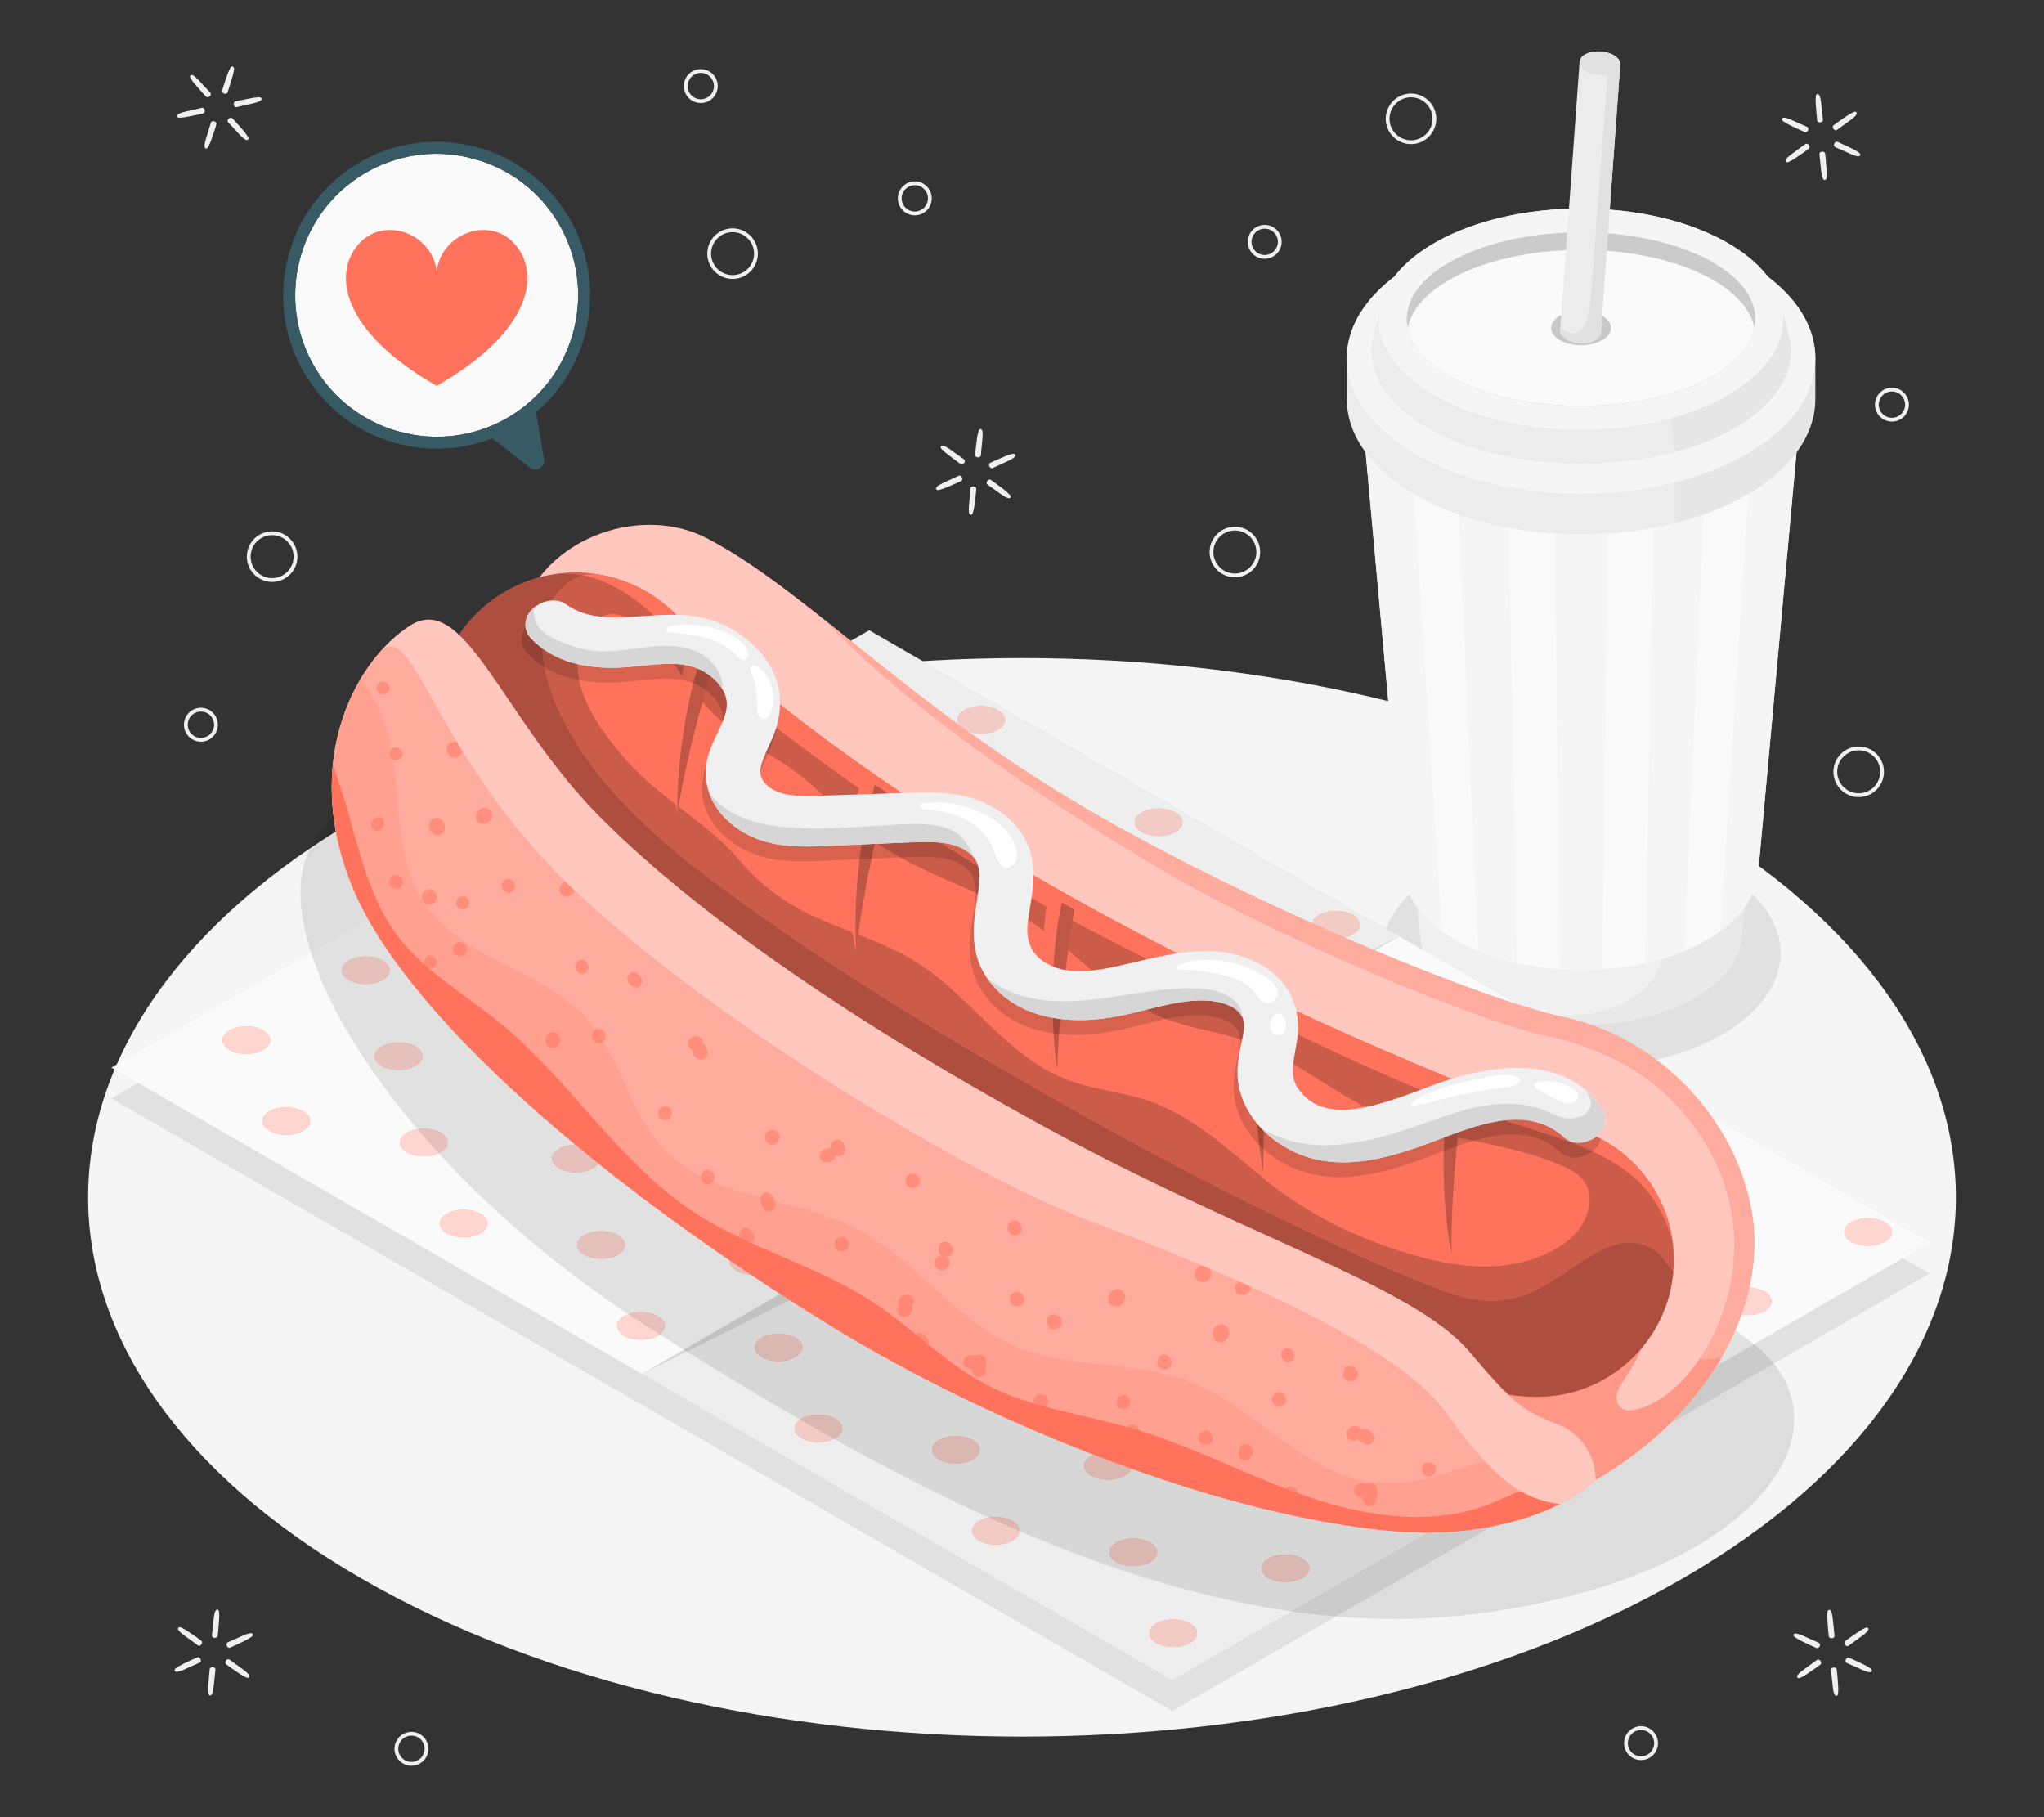 <?xml version="1.0" encoding="UTF-8"?>
<svg id="Layer_2" data-name="Layer 2" xmlns="http://www.w3.org/2000/svg" viewBox="0 0 540 480">
  <rect x="0" y="0" width="540" height="480" fill="#333333" stroke="none"/>
  <defs>
    <style>
      .cls-1 {
        opacity: .4;
      }

      .cls-1, .cls-2, .cls-3, .cls-4, .cls-5, .cls-6, .cls-7, .cls-8, .cls-9, .cls-10, .cls-11, .cls-12, .cls-13, .cls-14, .cls-15, .cls-16, .cls-17, .cls-18, .cls-19, .cls-20, .cls-21 {
        stroke-width: 0px;
      }

      .cls-1, .cls-13, .cls-14, .cls-17 {
        fill: #fff;
      }

      .cls-2, .cls-16, .cls-18, .cls-20 {
        fill: #ff735d;
      }

      .cls-3 {
        fill: #375a64;
      }

      .cls-4 {
        fill: #e1e1e1;
      }

      .cls-5 {
        opacity: .03;
      }

      .cls-6 {
        fill: #ececec;
      }

      .cls-7 {
        opacity: .05;
      }

      .cls-8 {
        opacity: .25;
      }

      .cls-9 {
        fill: #f5f5f5;
      }

      .cls-10 {
        fill: #f0f0f0;
      }

      .cls-11 {
        fill: none;
      }

      .cls-12, .cls-20 {
        opacity: .2;
      }

      .cls-14 {
        opacity: .6;
      }

      .cls-15 {
        fill: #fafafa;
      }

      .cls-16 {
        opacity: .35;
      }

      .cls-17 {
        opacity: .7;
      }

      .cls-18 {
        opacity: .5;
      }

      .cls-19 {
        opacity: .15;
      }

      .cls-21 {
        opacity: .1;
      }
    </style>
  </defs>
  <g id="Layer_2-2" data-name="Layer 2">
    <g>
      <g>
        <path id="Floor" class="cls-9" d="M95.54,215.55c-96.35,55.63-96.35,145.82,0,201.44,96.35,55.63,252.57,55.63,348.92,0,96.35-55.63,96.35-145.82,0-201.44-96.35-55.63-252.57-55.63-348.92,0Z"/>
        <ellipse id="Shadow" class="cls-4" cx="417.7" cy="251.73" rx="52.71" ry="30.43"/>
        <polygon id="Shadow-2" data-name="Shadow" class="cls-4" points="229.6 174.65 29.4 290.15 309.66 451.97 509.78 336.41 229.6 174.65"/>
        <g id="Soda">
          <g>
            <path class="cls-10" d="M364.33,127.37l.51,7.6.21,2.94,10.05,108.62c.08,3.08,1.17,6.16,3.25,9.04,2.07,2.89,5.15,5.6,9.22,7.95,16.64,9.61,43.63,9.61,60.28,0,8.14-4.7,12.28-10.83,12.46-16.99l10.05-108.62.21-2.94.51-7.6c.56-8.29-4.62-16.68-15.58-23.01-5.71-3.31-12.37-5.64-18.92-7.06-18.83-3.88-39.72-2.36-56.66,7.06-10.96,6.33-16.13,14.72-15.58,23.01Z"/>
            <path class="cls-5" d="M420.96,267.63c12.82-2.47,18.66-10.09,18.66-19.32l.77-37.45h23.01l-3.1,35.67c-.18,6.16-4.32,12.29-12.46,16.99-16.65,9.61-43.64,9.61-60.28,0,5.44,3.14,20.57,6.58,33.39,4.11Z"/>
            <path class="cls-15" d="M376.13,71.96c18.63-10.37,41.61-12.04,62.34-7.76,7.21,1.56,14.53,4.13,20.81,7.76,12.06,6.96,17.75,16.19,17.14,25.31l-.56,8.36-11.29,123.97c-.19,6.78-4.76,13.53-13.71,18.7-18.32,10.58-48.01,10.58-66.32,0-4.48-2.58-7.86-5.56-10.14-8.75-2.29-3.17-3.48-6.56-3.58-9.95l-11.28-123.97-.56-8.36c-.6-9.12,5.09-18.35,17.15-25.31Z"/>
            <g>
              <path class="cls-9" d="M360.06,111.69l12.26-1.01,8.62,135.28c-2.73-1.99-4.92-4.14-6.54-6.4-2.29-3.17-3.48-6.56-3.58-9.95l-10.76-117.92Z"/>
              <path class="cls-9" d="M412.08,256.04l-1.56-133.73h14.39l-1.56,133.72c-3.74.26-7.53.26-11.27,0Z"/>
              <path class="cls-9" d="M475.34,111.69l-10.77,117.92c-.17,5.79-3.53,11.55-10.07,16.33l8.62-135.25,12.22,1Z"/>
              <path class="cls-9" d="M444.94,251.2c-3.23,1.34-6.69,2.4-10.29,3.21l2.59-137.91,13.68.53-5.98,134.17Z"/>
              <path class="cls-9" d="M384.52,117.03l13.68-.53,2.59,137.92c-3.6-.8-7.06-1.87-10.29-3.2l-5.98-134.18Z"/>
            </g>
          </g>
          <g>
            <g>
              <g>
                <path class="cls-6" d="M373.94,69.39c24.17-13.95,63.36-13.95,87.53,0,12.08,6.97,18.11,16.11,18.12,25.25,0,1.81,0,9.06,0,10.89-.04,9.11-6.07,18.22-18.12,25.18-24.17,13.95-63.36,13.95-87.53,0-12.09-6.98-18.13-16.13-18.12-25.28,0-1.8,0-8.95,0-10.74-.01-9.15,6.02-18.31,18.12-25.29Z"/>
                <path class="cls-5" d="M442.45,61.91c6.9,1.74,13.37,4.22,19.02,7.48,12.08,6.97,18.11,16.11,18.12,25.25,0,1.81,0,9.06,0,10.89-.04,9.11-6.07,18.22-18.12,25.18-5.65,3.26-12.12,5.75-19.02,7.48V61.91Z"/>
              </g>
              <ellipse class="cls-9" cx="417.7" cy="94.66" rx="61.89" ry="35.73"/>
            </g>
            <g>
              <path class="cls-6" d="M362.35,90.76h-.01l2.03-8.25h.01c.77-6.87,5.94-13.62,15.54-18.87,20.86-11.41,54.69-11.41,75.55,0,9.6,5.25,14.77,12,15.54,18.87h.01l2.07,8.25h-.01c.89,8.25-4.41,16.66-15.93,22.96-21.39,11.7-57.48,11.7-78.87,0-11.52-6.3-16.82-14.71-15.93-22.96Z"/>
              <path class="cls-5" d="M455.48,63.64c9.6,5.25,14.77,12,15.54,18.87h.01l2.07,8.25h-.01c.89,8.25-4.41,16.66-15.93,22.96-4.37,2.39-9.36,4.28-14.71,5.7l-1.29-11.72-2.55-50.29c6.13,1.42,11.88,3.5,16.87,6.23Z"/>
              <ellipse class="cls-9" cx="417.7" cy="84.3" rx="53.42" ry="29.22"/>
              <ellipse class="cls-4" cx="417.7" cy="84.3" rx="46.05" ry="22.93"/>
              <ellipse class="cls-21" cx="417.7" cy="84.3" rx="46.05" ry="22.93"/>
              <path class="cls-15" d="M385.14,72.72c17.98-8.95,47.14-8.95,65.12,0,7.81,3.89,12.22,8.82,13.25,13.89-1.03,5.07-5.44,10.01-13.25,13.89-17.98,8.95-47.14,8.95-65.12,0-7.81-3.89-12.22-8.82-13.25-13.89,1.03-5.07,5.44-10.01,13.25-13.89Z"/>
            </g>
          </g>
          <path class="cls-12" d="M412.11,83.39c-3.09,1.78-3.09,4.67,0,6.45,3.09,1.78,8.09,1.78,11.17,0,3.09-1.78,3.09-4.67,0-6.45-3.09-1.78-8.09-1.78-11.17,0Z"/>
          <g id="Straw">
            <path class="cls-6" d="M417.31,16.32c.06-.79.64-1.55,1.73-2.08,2.18-1.06,5.58-.82,7.59.54,1.01.68,1.47,1.51,1.42,2.3-.03.48-5.1,70.35-5.14,70.83-.06.79-.64,1.55-1.73,2.08-2.18,1.06-5.58.82-7.59-.54-1-.68-1.47-1.51-1.42-2.3.03-.48,5.1-70.35,5.14-70.83Z"/>
            <path class="cls-4" d="M421.18,89.99c-2.18,1.06-5.58.82-7.59-.54-1-.68-1.47-1.51-1.42-2.3,0-.02.01-.2.04-.5,2.98,2.34,7.2,3.01,8.05-7.83.92-11.73,4.68-62.12,4.68-62.12l.36-2.57c.48.18.93.39,1.33.65,1.01.68,1.47,1.51,1.42,2.3-.03.48-5.1,70.35-5.14,70.83-.06.79-.64,1.55-1.73,2.08Z"/>
            <path class="cls-4" d="M426.63,14.78c1,.68,1.47,1.51,1.42,2.3-.06.79-.64,1.55-1.73,2.08-2.18,1.06-5.58.82-7.59-.54-1-.68-1.47-1.51-1.42-2.3.06-.79.64-1.55,1.73-2.08,2.18-1.06,5.58-.82,7.59.54Z"/>
          </g>
        </g>
        <g id="Tablecloth">
          <polygon class="cls-15" points="229.64 166.48 29.44 281.99 309.7 443.8 509.82 328.24 229.64 166.48"/>
          <g>
            <path class="cls-2" d="M222.99,211.04c2.46,1.42,6.45,1.42,8.91,0,2.46-1.42,2.46-3.72,0-5.14-2.46-1.42-6.45-1.42-8.91,0-2.46,1.42-2.46,3.72,0,5.14ZM217.8,267.87c-2.46-1.42-6.45-1.42-8.91,0-2.46,1.42-2.46,3.72,0,5.14,2.46,1.42,6.45,1.42,8.91,0,2.46-1.42,2.46-3.72,0-5.14ZM215.56,295.83c2.46,1.42,6.45,1.42,8.91,0,2.46-1.42,2.46-3.72,0-5.14-2.46-1.42-6.45-1.42-8.91,0-2.46,1.42-2.46,3.72,0,5.14ZM229.65,233.85c2.46,1.42,6.45,1.42,8.91,0,2.46-1.42,2.46-3.72,0-5.14s-6.45-1.42-8.91,0-2.46,3.72,0,5.14ZM246.86,278.05c2.46,1.42,6.45,1.42,8.91,0,2.46-1.42,2.46-3.72,0-5.14s-6.45-1.42-8.91,0c-2.46,1.42-2.46,3.72,0,5.14ZM254.78,192.71c2.46,1.42,6.45,1.42,8.91,0,2.46-1.42,2.46-3.72,0-5.14-2.46-1.42-6.45-1.42-8.91,0s-2.46,3.72,0,5.14ZM240.19,255.24c2.46,1.42,6.45,1.42,8.91,0,2.46-1.42,2.46-3.72,0-5.14-2.46-1.42-6.45-1.42-8.91,0-2.46,1.42-2.46,3.72,0,5.14ZM261.44,215.53c2.46,1.42,6.45,1.42,8.91,0,2.46-1.42,2.46-3.72,0-5.14-2.46-1.42-6.45-1.42-8.91,0-2.46,1.42-2.46,3.72,0,5.14ZM214.58,188.47c2.46,1.42,6.45,1.42,8.91,0,2.46-1.42,2.46-3.72,0-5.14-2.46-1.42-6.45-1.42-8.91,0s-2.46,3.72,0,5.14ZM199.99,251c2.46,1.42,6.45,1.42,8.91,0,2.46-1.42,2.46-3.72,0-5.14-2.46-1.42-6.45-1.42-8.91,0-2.46,1.42-2.46,3.72,0,5.14ZM121.84,241.72c2.46,1.42,6.45,1.42,8.91,0,2.46-1.42,2.46-3.72,0-5.14-2.46-1.42-6.45-1.42-8.91,0-2.46,1.42-2.46,3.72,0,5.14ZM69.54,272.17c-2.46-1.42-6.45-1.42-8.91,0-2.46,1.42-2.46,3.72,0,5.14,2.46,1.42,6.45,1.42,8.91,0,2.46-1.42,2.46-3.72,0-5.14ZM153.13,223.94c2.46,1.42,6.45,1.42,8.91,0,2.46-1.42,2.46-3.72,0-5.14-2.46-1.42-6.45-1.42-8.91,0-2.46,1.42-2.46,3.72,0,5.14ZM264.66,294.93c-2.46-1.42-6.45-1.42-8.91,0-2.46,1.42-2.46,3.72,0,5.14,2.46,1.42,6.45,1.42,8.91,0,2.46-1.42,2.46-3.72,0-5.14ZM80.08,293.56c-2.46-1.42-6.45-1.42-8.91,0-2.46,1.42-2.46,3.72,0,5.14,2.46,1.42,6.45,1.42,8.91,0,2.46-1.42,2.46-3.72,0-5.14ZM162.04,245.96c2.46,1.42,6.45,1.42,8.91,0,2.46-1.42,2.46-3.72,0-5.14-2.46-1.42-6.45-1.42-8.91,0-2.46,1.42-2.46,3.72,0,5.14ZM182.79,206.8c2.46,1.42,6.45,1.42,8.91,0,2.46-1.42,2.46-3.72,0-5.14-2.46-1.42-6.45-1.42-8.91,0-2.46,1.42-2.46,3.72,0,5.14ZM193.33,228.18c2.46,1.42,6.45,1.42,8.91,0,2.46-1.42,2.46-3.72,0-5.14-2.46-1.42-6.45-1.42-8.91,0-2.46,1.42-2.46,3.72,0,5.14ZM168.7,268.77c2.46,1.42,6.45,1.42,8.91,0,2.46-1.42,2.46-3.72,0-5.14-2.46-1.42-6.45-1.42-8.91,0-2.46,1.42-2.46,3.72,0,5.14ZM269.85,238.09c2.46,1.42,6.45,1.42,8.91,0,2.46-1.42,2.46-3.72,0-5.14-2.46-1.42-6.45-1.42-8.91,0s-2.46,3.72,0,5.14ZM340.58,332.16c2.46,1.42,6.45,1.42,8.91,0,2.46-1.42,2.46-3.72,0-5.14-2.46-1.42-6.45-1.42-8.91,0-2.46,1.42-2.46,3.72,0,5.14ZM355.17,269.64c2.46,1.42,6.45,1.42,8.91,0,2.46-1.42,2.46-3.72,0-5.14-2.46-1.42-6.45-1.42-8.91,0-2.46,1.42-2.46,3.72,0,5.14ZM348.5,246.83c2.46,1.42,6.45,1.42,8.91,0,2.46-1.42,2.46-3.72,0-5.14-2.46-1.42-6.45-1.42-8.91,0-2.46,1.42-2.46,3.72,0,5.14ZM333.91,309.35c2.46,1.42,6.45,1.42,8.91,0,2.46-1.42,2.46-3.72,0-5.14-2.46-1.42-6.45-1.42-8.91,0-2.46,1.42-2.46,3.72,0,5.14ZM370.24,315.02c2.46,1.42,6.45,1.42,8.91,0,2.46-1.42,2.46-3.72,0-5.14-2.46-1.42-6.45-1.42-8.91,0-2.46,1.42-2.46,3.72,0,5.14ZM262.42,322.88c2.46,1.42,6.45,1.42,8.91,0,2.46-1.42,2.46-3.72,0-5.14-2.46-1.42-6.45-1.42-8.91,0-2.46,1.42-2.46,3.72,0,5.14ZM363.57,292.2c2.46,1.42,6.45,1.42,8.91,0,2.46-1.42,2.46-3.72,0-5.14-2.46-1.42-6.45-1.42-8.91,0-2.46,1.42-2.46,3.72,0,5.14ZM395.36,273.88c2.46,1.42,6.45,1.42,8.91,0,2.46-1.42,2.46-3.72,0-5.14-2.46-1.42-6.45-1.42-8.91,0-2.46,1.42-2.46,3.72,0,5.14ZM323.37,287.96c2.46,1.42,6.45,1.42,8.91,0,2.46-1.42,2.46-3.72,0-5.14-2.46-1.42-6.45-1.42-8.91,0-2.46,1.42-2.46,3.72,0,5.14ZM402.03,296.7c2.46,1.42,6.45,1.42,8.91,0,2.46-1.42,2.46-3.72,0-5.14-2.46-1.42-6.45-1.42-8.91,0-2.46,1.42-2.46,3.72,0,5.14ZM293.72,305.11c2.46,1.42,6.45,1.42,8.91,0,2.46-1.42,2.46-3.72,0-5.14-2.46-1.42-6.45-1.42-8.91,0-2.46,1.42-2.46,3.72,0,5.14ZM276.51,260.91c2.46,1.42,6.45,1.42,8.91,0,2.46-1.42,2.46-3.72,0-5.14-2.46-1.42-6.45-1.42-8.91,0-2.46,1.42-2.46,3.72,0,5.14ZM287.05,282.29c2.46,1.42,6.45,1.42,8.91,0,2.46-1.42,2.46-3.72,0-5.14-2.46-1.42-6.45-1.42-8.91,0-2.46,1.42-2.46,3.72,0,5.14ZM101.09,253.72c-2.46-1.42-6.45-1.42-8.91,0-2.46,1.42-2.46,3.72,0,5.14,2.46,1.42,6.45,1.42,8.91,0s2.46-3.72,0-5.14ZM311.52,321.98c-2.46-1.42-6.45-1.42-8.91,0-2.46,1.42-2.46,3.72,0,5.14,2.46,1.42,6.45,1.42,8.91,0,2.46-1.42,2.46-3.72,0-5.14ZM316.71,265.15c2.46,1.42,6.45,1.42,8.91,0,2.46-1.42,2.46-3.72,0-5.14-2.46-1.42-6.45-1.42-8.91,0-2.46,1.42-2.46,3.72,0,5.14ZM309.28,349.94c2.46,1.42,6.45,1.42,8.91,0,2.46-1.42,2.46-3.72,0-5.14-2.46-1.42-6.45-1.42-8.91,0-2.46,1.42-2.46,3.72,0,5.14ZM301.64,219.77c2.46,1.42,6.45,1.42,8.91,0,2.46-1.42,2.46-3.72,0-5.14-2.46-1.42-6.45-1.42-8.91,0-2.46,1.42-2.46,3.72,0,5.14ZM308.3,242.58c2.46,1.42,6.45,1.42,8.91,0,2.46-1.42,2.46-3.72,0-5.14-2.46-1.42-6.45-1.42-8.91,0-2.46,1.42-2.46,3.72,0,5.14ZM451.13,295.79c-2.46-1.42-6.45-1.42-8.91,0-2.46,1.42-2.46,3.72,0,5.14,2.46,1.42,6.45,1.42,8.91,0,2.46-1.42,2.46-3.72,0-5.14ZM344.04,411.69c-2.46-1.42-6.45-1.42-8.91,0-2.46,1.42-2.46,3.72,0,5.14,2.46,1.42,6.45,1.42,8.91,0,2.46-1.42,2.46-3.72,0-5.14ZM375.59,393.24c-2.46-1.42-6.45-1.42-8.91,0-2.46,1.42-2.46,3.72,0,5.14s6.45,1.42,8.91,0,2.46-3.72,0-5.14ZM358.39,349.04c-2.46-1.42-6.45-1.42-8.91,0-2.46,1.42-2.46,3.72,0,5.14,2.46,1.42,6.45,1.42,8.91,0,2.46-1.42,2.46-3.72,0-5.14ZM365.05,371.85c-2.46-1.42-6.45-1.42-8.91,0-2.46,1.42-2.46,3.72,0,5.14,2.46,1.42,6.45,1.42,8.91,0,2.46-1.42,2.46-3.72,0-5.14ZM335.39,389c-2.46-1.42-6.45-1.42-8.91,0-2.46,1.42-2.46,3.72,0,5.14,2.46,1.42,6.45,1.42,8.91,0,2.46-1.42,2.46-3.72,0-5.14ZM297.18,384.63c-2.46-1.42-6.45-1.42-8.91,0-2.46,1.42-2.46,3.72,0,5.14,2.46,1.42,6.45,1.42,8.91,0,2.46-1.42,2.46-3.72,0-5.14ZM288.53,361.94c-2.46-1.42-6.45-1.42-8.91,0-2.46,1.42-2.46,3.72,0,5.14,2.46,1.42,6.45,1.42,8.91,0,2.46-1.42,2.46-3.72,0-5.14ZM303.85,407.45c-2.46-1.42-6.45-1.42-8.91,0-2.46,1.42-2.46,3.72,0,5.14,2.46,1.42,6.45,1.42,8.91,0,2.46-1.42,2.46-3.72,0-5.14ZM314.39,428.84c-2.46-1.42-6.45-1.42-8.91,0-2.46,1.42-2.46,3.72,0,5.14,2.46,1.42,6.45,1.42,8.91,0,2.46-1.42,2.46-3.72,0-5.14ZM328.73,366.19c-2.46-1.42-6.45-1.42-8.91,0-2.46,1.42-2.46,3.72,0,5.14,2.46,1.42,6.45,1.42,8.91,0,2.46-1.42,2.46-3.72,0-5.14ZM457.79,318.61c-2.46-1.42-6.45-1.42-8.91,0-2.46,1.42-2.46,3.72,0,5.14,2.46,1.42,6.45,1.42,8.91,0,2.46-1.42,2.46-3.72,0-5.14ZM466.2,341.17c-2.46-1.42-6.45-1.42-8.91,0-2.46,1.42-2.46,3.72,0,5.14,2.46,1.42,6.45,1.42,8.91,0,2.46-1.42,2.46-3.72,0-5.14ZM436.54,358.32c-2.46-1.42-6.45-1.42-8.91,0-2.46,1.42-2.46,3.72,0,5.14,2.46,1.42,6.45,1.42,8.91,0s2.46-3.72,0-5.14ZM497.99,322.85c-2.46-1.42-6.45-1.42-8.91,0-2.46,1.42-2.46,3.72,0,5.14,2.46,1.42,6.45,1.42,8.91,0,2.46-1.42,2.46-3.72,0-5.14ZM109.74,276.41c-2.46-1.42-6.45-1.42-8.91,0-2.46,1.42-2.46,3.72,0,5.14,2.46,1.42,6.45,1.42,8.91,0,2.46-1.42,2.46-3.72,0-5.14ZM396.35,354.08c-2.46-1.42-6.45-1.42-8.91,0-2.46,1.42-2.46,3.72,0,5.14,2.46,1.42,6.45,1.42,8.91,0,2.46-1.42,2.46-3.72,0-5.14ZM405.25,376.09c-2.46-1.42-6.45-1.42-8.91,0-2.46,1.42-2.46,3.72,0,5.14,2.46,1.42,6.45,1.42,8.91,0,2.46-1.42,2.46-3.72,0-5.14ZM426,336.93c-2.46-1.42-6.45-1.42-8.91,0-2.46,1.42-2.46,3.72,0,5.14,2.46,1.42,6.45,1.42,8.91,0,2.46-1.42,2.46-3.72,0-5.14ZM389.68,331.26c-2.46-1.42-6.45-1.42-8.91,0-2.46,1.42-2.46,3.72,0,5.14,2.46,1.42,6.45,1.42,8.91,0,2.46-1.42,2.46-3.72,0-5.14ZM419.34,314.12c-2.46-1.42-6.45-1.42-8.91,0-2.46,1.42-2.46,3.72,0,5.14,2.46,1.42,6.45,1.42,8.91,0,2.46-1.42,2.46-3.72,0-5.14ZM173.8,347.67c-2.46-1.42-6.45-1.42-8.91,0-2.46,1.42-2.46,3.72,0,5.14,2.46,1.42,6.45,1.42,8.91,0,2.46-1.42,2.46-3.72,0-5.14ZM163.26,326.28c-2.46-1.42-6.45-1.42-8.91,0-2.46,1.42-2.46,3.72,0,5.14,2.46,1.42,6.45,1.42,8.91,0,2.46-1.42,2.46-3.72,0-5.14ZM188.15,285.02c-2.46-1.42-6.45-1.42-8.91,0-2.46,1.42-2.46,3.72,0,5.14,2.46,1.42,6.45,1.42,8.91,0,2.46-1.42,2.46-3.72,0-5.14ZM156.6,303.47c-2.46-1.42-6.45-1.42-8.91,0-2.46,1.42-2.46,3.72,0,5.14,2.46,1.42,6.45,1.42,8.91,0,2.46-1.42,2.46-3.72,0-5.14ZM126.94,320.62c-2.46-1.42-6.45-1.42-8.91,0-2.46,1.42-2.46,3.72,0,5.14,2.46,1.42,6.45,1.42,8.91,0,2.46-1.42,2.46-3.72,0-5.14ZM116.4,299.23c-2.46-1.42-6.45-1.42-8.91,0-2.46,1.42-2.46,3.72,0,5.14,2.46,1.42,6.45,1.42,8.91,0,2.46-1.42,2.46-3.72,0-5.14ZM194.81,307.83c-2.46-1.42-6.45-1.42-8.91,0-2.46,1.42-2.46,3.72,0,5.14,2.46,1.42,6.45,1.42,8.91,0s2.46-3.72,0-5.14ZM147.95,280.78c-2.46-1.42-6.45-1.42-8.91,0-2.46,1.42-2.46,3.72,0,5.14,2.46,1.42,6.45,1.42,8.91,0s2.46-3.72,0-5.14ZM141.28,257.96c-2.46-1.42-6.45-1.42-8.91,0-2.46,1.42-2.46,3.72,0,5.14,2.46,1.42,6.45,1.42,8.91,0,2.46-1.42,2.46-3.72,0-5.14ZM210.13,353.34c-2.46-1.42-6.45-1.42-8.91,0-2.46,1.42-2.46,3.72,0,5.14,2.46,1.42,6.45,1.42,8.91,0s2.46-3.72,0-5.14ZM203.46,330.52c-2.46-1.42-6.45-1.42-8.91,0-2.46,1.42-2.46,3.72,0,5.14,2.46,1.42,6.45,1.42,8.91,0,2.46-1.42,2.46-3.72,0-5.14ZM250.32,357.58c-2.46-1.42-6.45-1.42-8.91,0-2.46,1.42-2.46,3.72,0,5.14,2.46,1.42,6.45,1.42,8.91,0s2.46-3.72,0-5.14ZM241.67,334.89c-2.46-1.42-6.45-1.42-8.91,0-2.46,1.42-2.46,3.72,0,5.14,2.46,1.42,6.45,1.42,8.91,0,2.46-1.42,2.46-3.72,0-5.14ZM267.53,401.78c-2.46-1.42-6.45-1.42-8.91,0-2.46,1.42-2.46,3.72,0,5.14,2.46,1.42,6.45,1.42,8.91,0,2.46-1.42,2.46-3.72,0-5.14ZM256.99,380.39c-2.46-1.42-6.45-1.42-8.91,0-2.46,1.42-2.46,3.72,0,5.14,2.46,1.42,6.45,1.42,8.91,0,2.46-1.42,2.46-3.72,0-5.14ZM235.01,312.07c-2.46-1.42-6.45-1.42-8.91,0s-2.46,3.72,0,5.14c2.46,1.42,6.45,1.42,8.91,0,2.46-1.42,2.46-3.72,0-5.14ZM281.87,339.13c-2.46-1.42-6.45-1.42-8.91,0-2.46,1.42-2.46,3.72,0,5.14,2.46,1.42,6.45,1.42,8.91,0,2.46-1.42,2.46-3.72,0-5.14ZM220.66,374.73c-2.46-1.42-6.45-1.42-8.91,0-2.46,1.42-2.46,3.72,0,5.14,2.46,1.42,6.45,1.42,8.91,0,2.46-1.42,2.46-3.72,0-5.14Z"/>
            <path class="cls-17" d="M214.58,188.47c2.46,1.42,6.45,1.42,8.91,0,2.46-1.42,2.46-3.72,0-5.14-2.46-1.42-6.45-1.42-8.91,0s-2.46,3.72,0,5.14ZM222.99,211.04c2.46,1.42,6.45,1.42,8.91,0,2.46-1.42,2.46-3.72,0-5.14-2.46-1.42-6.45-1.42-8.91,0-2.46,1.42-2.46,3.72,0,5.14ZM229.65,233.85c2.46,1.42,6.45,1.42,8.91,0,2.46-1.42,2.46-3.72,0-5.14s-6.45-1.42-8.91,0-2.46,3.72,0,5.14ZM217.8,267.87c-2.46-1.42-6.45-1.42-8.91,0-2.46,1.42-2.46,3.72,0,5.14,2.46,1.42,6.45,1.42,8.91,0,2.46-1.42,2.46-3.72,0-5.14ZM215.56,295.83c2.46,1.42,6.45,1.42,8.91,0,2.46-1.42,2.46-3.72,0-5.14-2.46-1.42-6.45-1.42-8.91,0-2.46,1.42-2.46,3.72,0,5.14ZM101.09,253.72c-2.46-1.42-6.45-1.42-8.91,0-2.46,1.42-2.46,3.72,0,5.14,2.46,1.42,6.45,1.42,8.91,0s2.46-3.72,0-5.14ZM254.78,192.71c2.46,1.42,6.45,1.42,8.91,0,2.46-1.42,2.46-3.72,0-5.14-2.46-1.42-6.45-1.42-8.91,0s-2.46,3.72,0,5.14ZM261.44,215.53c2.46,1.42,6.45,1.42,8.91,0,2.46-1.42,2.46-3.72,0-5.14-2.46-1.42-6.45-1.42-8.91,0-2.46,1.42-2.46,3.72,0,5.14ZM246.86,278.05c2.46,1.42,6.45,1.42,8.91,0,2.46-1.42,2.46-3.72,0-5.14s-6.45-1.42-8.91,0c-2.46,1.42-2.46,3.72,0,5.14ZM69.54,272.17c-2.46-1.42-6.45-1.42-8.91,0-2.46,1.42-2.46,3.72,0,5.14,2.46,1.42,6.45,1.42,8.91,0,2.46-1.42,2.46-3.72,0-5.14ZM121.84,241.72c2.46,1.42,6.45,1.42,8.91,0,2.46-1.42,2.46-3.72,0-5.14-2.46-1.42-6.45-1.42-8.91,0-2.46,1.42-2.46,3.72,0,5.14ZM264.66,294.93c-2.46-1.42-6.45-1.42-8.91,0-2.46,1.42-2.46,3.72,0,5.14,2.46,1.42,6.45,1.42,8.91,0,2.46-1.42,2.46-3.72,0-5.14ZM199.99,251c2.46,1.42,6.45,1.42,8.91,0,2.46-1.42,2.46-3.72,0-5.14-2.46-1.42-6.45-1.42-8.91,0-2.46,1.42-2.46,3.72,0,5.14ZM80.08,293.56c-2.46-1.42-6.45-1.42-8.91,0-2.46,1.42-2.46,3.72,0,5.14,2.46,1.42,6.45,1.42,8.91,0,2.46-1.42,2.46-3.72,0-5.14ZM402.03,296.7c2.46,1.42,6.45,1.42,8.91,0,2.46-1.42,2.46-3.72,0-5.14-2.46-1.42-6.45-1.42-8.91,0-2.46,1.42-2.46,3.72,0,5.14ZM182.79,206.8c2.46,1.42,6.45,1.42,8.91,0,2.46-1.42,2.46-3.72,0-5.14-2.46-1.42-6.45-1.42-8.91,0-2.46,1.42-2.46,3.72,0,5.14ZM193.33,228.18c2.46,1.42,6.45,1.42,8.91,0,2.46-1.42,2.46-3.72,0-5.14-2.46-1.42-6.45-1.42-8.91,0-2.46,1.42-2.46,3.72,0,5.14ZM168.7,268.77c2.46,1.42,6.45,1.42,8.91,0,2.46-1.42,2.46-3.72,0-5.14-2.46-1.42-6.45-1.42-8.91,0-2.46,1.42-2.46,3.72,0,5.14ZM162.04,245.96c2.46,1.42,6.45,1.42,8.91,0,2.46-1.42,2.46-3.72,0-5.14-2.46-1.42-6.45-1.42-8.91,0-2.46,1.42-2.46,3.72,0,5.14ZM153.13,223.94c2.46,1.42,6.45,1.42,8.91,0,2.46-1.42,2.46-3.72,0-5.14-2.46-1.42-6.45-1.42-8.91,0-2.46,1.42-2.46,3.72,0,5.14ZM333.91,309.35c2.46,1.42,6.45,1.42,8.91,0,2.46-1.42,2.46-3.72,0-5.14-2.46-1.42-6.45-1.42-8.91,0-2.46,1.42-2.46,3.72,0,5.14ZM348.5,246.83c2.46,1.42,6.45,1.42,8.91,0,2.46-1.42,2.46-3.72,0-5.14-2.46-1.42-6.45-1.42-8.91,0-2.46,1.42-2.46,3.72,0,5.14ZM340.58,332.16c2.46,1.42,6.45,1.42,8.91,0,2.46-1.42,2.46-3.72,0-5.14-2.46-1.42-6.45-1.42-8.91,0-2.46,1.42-2.46,3.72,0,5.14ZM323.37,287.96c2.46,1.42,6.45,1.42,8.91,0,2.46-1.42,2.46-3.72,0-5.14-2.46-1.42-6.45-1.42-8.91,0-2.46,1.42-2.46,3.72,0,5.14ZM370.24,315.02c2.46,1.42,6.45,1.42,8.91,0,2.46-1.42,2.46-3.72,0-5.14-2.46-1.42-6.45-1.42-8.91,0-2.46,1.42-2.46,3.72,0,5.14ZM395.36,273.88c2.46,1.42,6.45,1.42,8.91,0,2.46-1.42,2.46-3.72,0-5.14-2.46-1.42-6.45-1.42-8.91,0-2.46,1.42-2.46,3.72,0,5.14ZM316.71,265.15c2.46,1.42,6.45,1.42,8.91,0,2.46-1.42,2.46-3.72,0-5.14-2.46-1.42-6.45-1.42-8.91,0-2.46,1.42-2.46,3.72,0,5.14ZM355.17,269.64c2.46,1.42,6.45,1.42,8.91,0,2.46-1.42,2.46-3.72,0-5.14-2.46-1.42-6.45-1.42-8.91,0-2.46,1.42-2.46,3.72,0,5.14ZM363.57,292.2c2.46,1.42,6.45,1.42,8.91,0,2.46-1.42,2.46-3.72,0-5.14-2.46-1.42-6.45-1.42-8.91,0-2.46,1.42-2.46,3.72,0,5.14ZM269.85,238.09c2.46,1.42,6.45,1.42,8.91,0,2.46-1.42,2.46-3.72,0-5.14-2.46-1.42-6.45-1.42-8.91,0s-2.46,3.72,0,5.14ZM293.72,305.11c2.46,1.42,6.45,1.42,8.91,0,2.46-1.42,2.46-3.72,0-5.14-2.46-1.42-6.45-1.42-8.91,0-2.46,1.42-2.46,3.72,0,5.14ZM276.51,260.91c2.46,1.42,6.45,1.42,8.91,0,2.46-1.42,2.46-3.72,0-5.14-2.46-1.42-6.45-1.42-8.91,0-2.46,1.42-2.46,3.72,0,5.14ZM287.05,282.29c2.46,1.42,6.45,1.42,8.91,0,2.46-1.42,2.46-3.72,0-5.14-2.46-1.42-6.45-1.42-8.91,0-2.46,1.42-2.46,3.72,0,5.14ZM262.42,322.88c2.46,1.42,6.45,1.42,8.91,0,2.46-1.42,2.46-3.72,0-5.14-2.46-1.42-6.45-1.42-8.91,0-2.46,1.42-2.46,3.72,0,5.14ZM311.52,321.98c-2.46-1.42-6.45-1.42-8.91,0-2.46,1.42-2.46,3.72,0,5.14,2.46,1.42,6.45,1.42,8.91,0,2.46-1.42,2.46-3.72,0-5.14ZM309.28,349.94c2.46,1.42,6.45,1.42,8.91,0,2.46-1.42,2.46-3.72,0-5.14-2.46-1.42-6.45-1.42-8.91,0-2.46,1.42-2.46,3.72,0,5.14ZM308.3,242.58c2.46,1.42,6.45,1.42,8.91,0,2.46-1.42,2.46-3.72,0-5.14-2.46-1.42-6.45-1.42-8.91,0-2.46,1.42-2.46,3.72,0,5.14ZM301.64,219.77c2.46,1.42,6.45,1.42,8.91,0,2.46-1.42,2.46-3.72,0-5.14-2.46-1.42-6.45-1.42-8.91,0-2.46,1.42-2.46,3.72,0,5.14ZM240.19,255.24c2.46,1.42,6.45,1.42,8.91,0,2.46-1.42,2.46-3.72,0-5.14-2.46-1.42-6.45-1.42-8.91,0-2.46,1.42-2.46,3.72,0,5.14ZM365.05,371.85c-2.46-1.42-6.45-1.42-8.91,0-2.46,1.42-2.46,3.72,0,5.14,2.46,1.42,6.45,1.42,8.91,0,2.46-1.42,2.46-3.72,0-5.14ZM344.04,411.69c-2.46-1.42-6.45-1.42-8.91,0-2.46,1.42-2.46,3.72,0,5.14,2.46,1.42,6.45,1.42,8.91,0,2.46-1.42,2.46-3.72,0-5.14ZM358.39,349.04c-2.46-1.42-6.45-1.42-8.91,0-2.46,1.42-2.46,3.72,0,5.14,2.46,1.42,6.45,1.42,8.91,0,2.46-1.42,2.46-3.72,0-5.14ZM375.59,393.24c-2.46-1.42-6.45-1.42-8.91,0-2.46,1.42-2.46,3.72,0,5.14s6.45,1.42,8.91,0,2.46-3.72,0-5.14ZM303.85,407.45c-2.46-1.42-6.45-1.42-8.91,0-2.46,1.42-2.46,3.72,0,5.14,2.46,1.42,6.45,1.42,8.91,0,2.46-1.42,2.46-3.72,0-5.14ZM314.39,428.84c-2.46-1.42-6.45-1.42-8.91,0-2.46,1.42-2.46,3.72,0,5.14,2.46,1.42,6.45,1.42,8.91,0,2.46-1.42,2.46-3.72,0-5.14ZM335.39,389c-2.46-1.42-6.45-1.42-8.91,0-2.46,1.42-2.46,3.72,0,5.14,2.46,1.42,6.45,1.42,8.91,0,2.46-1.42,2.46-3.72,0-5.14ZM389.68,331.26c-2.46-1.42-6.45-1.42-8.91,0-2.46,1.42-2.46,3.72,0,5.14,2.46,1.42,6.45,1.42,8.91,0,2.46-1.42,2.46-3.72,0-5.14ZM297.18,384.63c-2.46-1.42-6.45-1.42-8.91,0-2.46,1.42-2.46,3.72,0,5.14,2.46,1.42,6.45,1.42,8.91,0,2.46-1.42,2.46-3.72,0-5.14ZM328.73,366.19c-2.46-1.42-6.45-1.42-8.91,0-2.46,1.42-2.46,3.72,0,5.14,2.46,1.42,6.45,1.42,8.91,0,2.46-1.42,2.46-3.72,0-5.14ZM451.13,295.79c-2.46-1.42-6.45-1.42-8.91,0-2.46,1.42-2.46,3.72,0,5.14,2.46,1.42,6.45,1.42,8.91,0,2.46-1.42,2.46-3.72,0-5.14ZM466.2,341.17c-2.46-1.42-6.45-1.42-8.91,0-2.46,1.42-2.46,3.72,0,5.14,2.46,1.42,6.45,1.42,8.91,0,2.46-1.42,2.46-3.72,0-5.14ZM457.79,318.61c-2.46-1.42-6.45-1.42-8.91,0-2.46,1.42-2.46,3.72,0,5.14,2.46,1.42,6.45,1.42,8.91,0,2.46-1.42,2.46-3.72,0-5.14ZM396.35,354.08c-2.46-1.42-6.45-1.42-8.91,0-2.46,1.42-2.46,3.72,0,5.14,2.46,1.42,6.45,1.42,8.91,0,2.46-1.42,2.46-3.72,0-5.14ZM497.99,322.85c-2.46-1.42-6.45-1.42-8.91,0-2.46,1.42-2.46,3.72,0,5.14,2.46,1.42,6.45,1.42,8.91,0,2.46-1.42,2.46-3.72,0-5.14ZM419.34,314.12c-2.46-1.42-6.45-1.42-8.91,0-2.46,1.42-2.46,3.72,0,5.14,2.46,1.42,6.45,1.42,8.91,0,2.46-1.42,2.46-3.72,0-5.14ZM436.54,358.32c-2.46-1.42-6.45-1.42-8.91,0-2.46,1.42-2.46,3.72,0,5.14,2.46,1.42,6.45,1.42,8.91,0s2.46-3.72,0-5.14ZM109.74,276.41c-2.46-1.42-6.45-1.42-8.91,0-2.46,1.42-2.46,3.72,0,5.14,2.46,1.42,6.45,1.42,8.91,0,2.46-1.42,2.46-3.72,0-5.14ZM426,336.93c-2.46-1.42-6.45-1.42-8.91,0-2.46,1.42-2.46,3.72,0,5.14,2.46,1.42,6.45,1.42,8.91,0,2.46-1.42,2.46-3.72,0-5.14ZM405.25,376.09c-2.46-1.42-6.45-1.42-8.91,0-2.46,1.42-2.46,3.72,0,5.14,2.46,1.42,6.45,1.42,8.91,0,2.46-1.42,2.46-3.72,0-5.14ZM194.81,307.83c-2.46-1.42-6.45-1.42-8.91,0-2.46,1.42-2.46,3.72,0,5.14,2.46,1.42,6.45,1.42,8.91,0s2.46-3.72,0-5.14ZM173.8,347.67c-2.46-1.42-6.45-1.42-8.91,0-2.46,1.42-2.46,3.72,0,5.14,2.46,1.42,6.45,1.42,8.91,0,2.46-1.42,2.46-3.72,0-5.14ZM163.26,326.28c-2.46-1.42-6.45-1.42-8.91,0-2.46,1.42-2.46,3.72,0,5.14,2.46,1.42,6.45,1.42,8.91,0,2.46-1.42,2.46-3.72,0-5.14ZM188.15,285.02c-2.46-1.42-6.45-1.42-8.91,0-2.46,1.42-2.46,3.72,0,5.14,2.46,1.42,6.45,1.42,8.91,0,2.46-1.42,2.46-3.72,0-5.14ZM156.6,303.47c-2.46-1.42-6.45-1.42-8.91,0-2.46,1.42-2.46,3.72,0,5.14,2.46,1.42,6.45,1.42,8.91,0,2.46-1.42,2.46-3.72,0-5.14ZM116.4,299.23c-2.46-1.42-6.45-1.42-8.91,0-2.46,1.42-2.46,3.72,0,5.14,2.46,1.42,6.45,1.42,8.91,0,2.46-1.42,2.46-3.72,0-5.14ZM126.94,320.62c-2.46-1.42-6.45-1.42-8.91,0-2.46,1.42-2.46,3.72,0,5.14,2.46,1.42,6.45,1.42,8.91,0,2.46-1.42,2.46-3.72,0-5.14ZM141.28,257.96c-2.46-1.42-6.45-1.42-8.91,0-2.46,1.42-2.46,3.72,0,5.14,2.46,1.42,6.45,1.42,8.91,0,2.46-1.42,2.46-3.72,0-5.14ZM147.95,280.78c-2.46-1.42-6.45-1.42-8.91,0-2.46,1.42-2.46,3.72,0,5.14,2.46,1.42,6.45,1.42,8.91,0s2.46-3.72,0-5.14ZM256.99,380.39c-2.46-1.42-6.45-1.42-8.91,0-2.46,1.42-2.46,3.72,0,5.14,2.46,1.42,6.45,1.42,8.91,0,2.46-1.42,2.46-3.72,0-5.14ZM267.53,401.78c-2.46-1.42-6.45-1.42-8.91,0-2.46,1.42-2.46,3.72,0,5.14,2.46,1.42,6.45,1.42,8.91,0,2.46-1.42,2.46-3.72,0-5.14ZM288.53,361.94c-2.46-1.42-6.45-1.42-8.91,0-2.46,1.42-2.46,3.72,0,5.14,2.46,1.42,6.45,1.42,8.91,0,2.46-1.42,2.46-3.72,0-5.14ZM281.87,339.13c-2.46-1.42-6.45-1.42-8.91,0-2.46,1.42-2.46,3.72,0,5.14,2.46,1.42,6.45,1.42,8.91,0,2.46-1.42,2.46-3.72,0-5.14ZM203.46,330.52c-2.46-1.42-6.45-1.42-8.91,0-2.46,1.42-2.46,3.72,0,5.14,2.46,1.42,6.45,1.42,8.91,0,2.46-1.42,2.46-3.72,0-5.14ZM250.32,357.58c-2.46-1.42-6.45-1.42-8.91,0-2.46,1.42-2.46,3.72,0,5.14,2.46,1.42,6.45,1.42,8.91,0s2.46-3.72,0-5.14ZM241.67,334.89c-2.46-1.42-6.45-1.42-8.91,0-2.46,1.42-2.46,3.72,0,5.14,2.46,1.42,6.45,1.42,8.91,0,2.46-1.42,2.46-3.72,0-5.14ZM220.66,374.73c-2.46-1.42-6.45-1.42-8.91,0-2.46,1.42-2.46,3.72,0,5.14,2.46,1.42,6.45,1.42,8.91,0,2.46-1.42,2.46-3.72,0-5.14ZM210.13,353.34c-2.46-1.42-6.45-1.42-8.91,0-2.46,1.42-2.46,3.72,0,5.14,2.46,1.42,6.45,1.42,8.91,0s2.46-3.72,0-5.14ZM235.01,312.07c-2.46-1.42-6.45-1.42-8.91,0s-2.46,3.72,0,5.14c2.46,1.42,6.45,1.42,8.91,0,2.46-1.42,2.46-3.72,0-5.14Z"/>
          </g>
          <polygon class="cls-7" points="269.38 305.21 169.57 362.91 309.7 443.8 409.76 386.02 269.38 305.21"/>
          <polygon class="cls-7" points="229.64 166.48 129.2 224.42 269.38 305.21 369.66 247.32 229.64 166.48"/>
          <polygon class="cls-21" points="409.76 386.02 269.38 305.21 169.57 362.91 269.17 313.31 409.76 386.02"/>
          <polygon class="cls-21" points="129.2 224.42 269.38 305.21 369.66 247.32 269.59 298.01 129.2 224.42"/>
        </g>
        <path id="Shadow-3" data-name="Shadow" class="cls-21" d="M463.66,355.26c27.33,22.16-.28,61.75-73.95,71.06s-150.34-32.51-218.03-75.47c-67.69-42.96-103.06-103.43-89.39-127.45,13.66-24.02,57.67-42.29,94.23-25.4,36.56,16.89,58.12,42.79,105.11,66.35,46.99,23.56,151.51,66.16,182.03,90.91Z"/>
        <g id="Hot_Dog" data-name="Hot Dog">
          <g>
            <path class="cls-2" d="M421.59,390.88c27.87-16.09,45.79-44.45,41.12-71.09-4.29-24.46-24.89-45.84-49.25-51.01-24.37-5.17-92.63-33.96-134.95-60.26-42.32-26.31-67.14-53.53-91.74-66.32-16.75-8.71-41.26-.93-48.64,18.08-7.38,19.01-6.48,91.49,76.19,149.56,82.67,58.07,207.27,81.05,207.27,81.05Z"/>
            <path class="cls-14" d="M421.59,390.88c27.87-16.09,45.79-44.45,41.12-71.09-4.29-24.46-24.89-45.84-49.25-51.01-24.37-5.17-92.63-33.96-134.95-60.26-42.32-26.31-67.14-53.53-91.74-66.32-16.75-8.71-41.26-.93-48.64,18.08-7.38,19.01-6.48,91.49,76.19,149.56,82.67,58.07,207.27,81.05,207.27,81.05Z"/>
            <path class="cls-2" d="M408.19,273.49c-18.52-3.92-70.39-25.97-97.41-41.53-27.01-15.56-69.13-42.69-92.31-67.68,16.31,12.99,35.13,28.76,60.04,44.25,42.32,26.31,110.58,55.1,134.95,60.26,24.37,5.17,44.96,26.55,49.25,51.01,4.67,26.64-13.25,54.99-41.12,71.09,0,0-69.95-12.9-139.8-43.8l4.65-37.85,145.67-1.46c13.97,18.28,5.08,45.49-3.55,57.37-2.79,3.84-1.6,8.01,2.79,7.36,6.37-.94,14.72-7.11,20.69-18.6,7.57-14.58,9.07-33.44-.63-50.44-9.7-17-24.7-26.04-43.22-29.97Z"/>
            <path class="cls-1" d="M408.19,273.49c-18.52-3.92-70.39-25.97-97.41-41.53-27.01-15.56-69.13-42.69-92.31-67.68,16.31,12.99,35.13,28.76,60.04,44.25,42.32,26.31,110.58,55.1,134.95,60.26,24.37,5.17,44.96,26.55,49.25,51.01,4.67,26.64-13.25,54.99-41.12,71.09,0,0-69.95-12.9-139.8-43.8l4.65-37.85,145.67-1.46c13.97,18.28,5.08,45.49-3.55,57.37-2.79,3.84-1.6,8.01,2.79,7.36,6.37-.94,14.72-7.11,20.69-18.6,7.57-14.58,9.07-33.44-.63-50.44-9.7-17-24.7-26.04-43.22-29.97Z"/>
            <path class="cls-16" d="M454.78,358.53c-1.87.49-3.86.66-5.8.5-5.55,8.2-12.29,12.68-17.63,13.47-4.39.65-5.58-3.52-2.79-7.36,3.07-4.23,6.18-10.42,8.27-17.45-.13-.4-.27-.81-.41-1.2-3.2-8.99-9.59-14.54-16.85-20.21-7.54-5.89-18.58-7.85-27.62-10.97-6.57-2.27-13.13-4.58-19.67-6.94l-82.9.83c10.46,5.08,21.01,9.94,31.67,14.59,16.14,7.04,33.07,12.88,47.55,23.13,9.64,6.83,15.1,17.34,21.28,27.12,2.85,4.51,6.34,8.62,10.31,12.19,13.35,3.17,21.4,4.65,21.4,4.65,14.22-8.21,25.84-19.61,33.2-32.35Z"/>
          </g>
          <g id="Sausage">
            <path class="cls-2" d="M418.8,298.98s0,0,0,0c-96.28-36.55-181.34-80.92-240.47-136.88h0c-6.72-6.71-16-10.86-26.25-10.86-20.52,0-37.16,16.64-37.16,37.16,0,8.02,2.55,15.43,6.86,21.5h0c.26.35.52.71.78,1.06,24.64,32.59,176.4,134.88,269.94,156.16l.41.13c4.48,1.09,8.59,1.73,13.14,1.73,19.97,0,36.16-16.19,36.16-36.16,0-15.48-9.73-28.69-23.41-33.84Z"/>
            <path class="cls-12" d="M418.8,298.98s0,0,0,0c-96.28-36.55-181.34-80.92-240.47-136.88h0c-6.72-6.71-16-10.86-26.25-10.86-20.52,0-37.16,16.64-37.16,37.16,0,8.02,2.55,15.43,6.86,21.5h0c.26.35.52.71.78,1.06,24.64,32.59,176.4,134.88,269.94,156.16l.41.13c4.48,1.09,8.59,1.73,13.14,1.73,19.97,0,36.16-16.19,36.16-36.16,0-15.48-9.73-28.69-23.41-33.84Z"/>
            <path class="cls-2" d="M153.94,182.99c2.48,7.03,7.76,13.6,12.32,18.68,8.63,9.61,20.74,15.65,29.08,25.52,5.74,6.78,12.56,11.76,20.72,15.36,8.56,3.78,17.68,6.43,25.69,11.38,14.45,8.93,24.12,25.02,39.94,31.18,7.01,2.73,14.69,3.27,21.81,5.71,11.76,4.03,21.09,12.91,30.72,20.78,9.89,8.09,21.48,14.1,33.57,18.16,11.83,3.97,25.42,7.03,37.71,2.6,5.38-1.94,10.71-4.92,13.17-10.23,2.57-5.54,1.5-10.57-4.28-13.36-14.39-6.95-31.1-7.32-46.08-12.88-14.37-5.33-25.68-16.35-40.31-21.25-6.62-2.22-13.69-3.02-20.19-5.56-14.04-5.48-23.8-18.28-36.56-26.3-2.72-1.71-5.56-3.23-8.44-4.64-9.26-4.53-19.09-7.93-27.91-13.36-4.33-2.67-8.25-5.54-11.91-9.1-3.68-3.58-7.17-7.38-11.2-10.58-4.62-3.66-9.86-6.43-14.77-9.69-6.99-4.64-12.42-10.39-17.17-17.31-1.34-1.95-2.46-4.37-4.1-6.07-1.3-1.35-2.76-2.56-4.08-3.94-2.84-2.97-6.28-6.19-10.38-5.84-4.02.34-6.97,4.13-8.07,8.01-1.21,4.27-.72,8.58.74,12.74Z"/>
            <path class="cls-2" d="M441.87,328c-1.79-13.35-10.84-24.4-23.07-29.01,0,0,0,0,0,0-96.28-36.55-181.34-80.92-240.47-136.88h0c-6.72-6.71-16-10.86-26.25-10.86-2.37,0-4.69.23-6.93.66,15.01-2.58,27.09,9.1,36.53,19.95,10.11,11.61,59,49.38,107.7,74.52,48.7,25.14,80.63,40.63,105.19,48.67,24.09,7.89,41.3,11.18,47.3,32.95Z"/>
            <g>
              <path class="cls-2" d="M182.62,168.83c-4.94,17.4-6.73,32.11-3.67,46.06,2.71-17.92,10.07-41.35,10.07-41.35l-6.41-4.71Z"/>
              <path class="cls-8" d="M185.96,171.28c-4.01,10.86-7.25,28.67-7,43.61,2.71-17.92,10.07-41.35,10.07-41.35l-3.07-2.26Z"/>
              <g>
                <path class="cls-2" d="M227.67,204.96c-4.09,17.62-5.16,32.4-1.43,46.18,1.84-18.03,8.06-41.79,8.06-41.79l-6.63-4.39Z"/>
                <path class="cls-8" d="M231.11,207.25c-3.48,11.04-5.85,28.99-4.88,43.9,1.84-18.03,8.06-41.79,8.06-41.79l-3.18-2.11Z"/>
              </g>
              <g>
                <path class="cls-2" d="M276.88,236.43c-2.6,17.9-2.44,32.72,2.44,46.14.33-18.12,4.53-42.32,4.53-42.32l-6.97-3.82Z"/>
                <path class="cls-8" d="M280.51,238.42c-2.55,11.29-3.41,29.38-1.19,44.15.33-18.12,4.53-42.32,4.53-42.32l-3.35-1.84Z"/>
              </g>
              <g>
                <path class="cls-2" d="M329.6,263.58c-1.93,17.98-1.21,32.78,4.17,46.02-.35-18.12,2.95-42.46,2.95-42.46l-7.11-3.56Z"/>
                <path class="cls-8" d="M333.3,265.44c-2.12,11.38-2.31,29.48.47,44.16-.35-18.12,2.95-42.46,2.95-42.46l-3.41-1.71Z"/>
              </g>
              <g>
                <path class="cls-2" d="M379.3,285.36c-1.93,17.98-1.21,32.78,4.17,46.02-.35-18.12,2.95-42.46,2.95-42.46l-7.11-3.56Z"/>
                <path class="cls-8" d="M383,287.21c-2.12,11.38-2.31,29.48.47,44.16-.35-18.12,2.95-42.46,2.95-42.46l-3.41-1.71Z"/>
              </g>
            </g>
            <path class="cls-19" d="M442.07,335.95s-.04-.03-.06-.04c-1.02-.98-1.7-2.27-2.57-3.38-1.95-2.47-4.97-4.06-8.1-4.27-3.44-.23-6.79,1.12-9.81,2.78-5.27,2.9-9.95,6.8-15.28,9.58-3.72,1.94-7.53,2.87-11.38,2.99-4.26.14-8.56-.72-12.82-2.3-15.46-5.73-30.4-12.9-45.24-20.07-18.55-8.97-36.75-18.68-54.69-28.81-32.9-18.58-65.65-38.28-95.79-61.13-16.11-12.22-32.62-27.58-40.14-46.85-3.6-9.22-5.42-23.36,3.54-30.3,1.5-1.16,3.18-2.22,6.89-2.63-1.49-.18-3-.29-4.54-.29-20.52,0-37.16,16.64-37.16,37.16,0,8.02,2.55,15.43,6.86,21.5h0c.26.35.52.71.78,1.06,24.64,32.59,176.4,134.88,269.94,156.16l.41.13c4.48,1.09,8.59,1.73,13.14,1.73,18.92,0,34.43-14.53,36.02-33.03Z"/>
          </g>
          <g>
            <path class="cls-2" d="M421.59,390.88c0-6.6-4.11-12.51-10.3-14.8-9.1-3.37-11.8-5.72-23.15-19.09-14.74-17.38-58.48-29.93-112.61-59.56-54.13-29.62-94.05-58.25-117.66-82.27-25.12-25.56-35.11-58.98-49.38-49.99-14.28,8.99-29.08,35.47-15.42,68.99,13.66,33.52,65.71,78.88,127.16,116.5,41.89,25.64,102.35,49.95,148.41,53.81,26.28,2.2,45.96-6.57,52.96-13.6h0Z"/>
            <path class="cls-14" d="M421.59,390.88c0-6.6-4.11-12.51-10.3-14.8-9.1-3.37-11.8-5.72-23.15-19.09-14.74-17.38-58.48-29.93-112.61-59.56-54.13-29.62-94.05-58.25-117.66-82.27-25.12-25.56-35.11-58.98-49.38-49.99-14.28,8.99-29.08,35.47-15.42,68.99,13.66,33.52,65.71,78.88,127.16,116.5,41.89,25.64,102.35,49.95,148.41,53.81,26.28,2.2,45.96-6.57,52.96-13.6h0Z"/>
            <path class="cls-2" d="M100.54,172.07c9.04-8.79,14.19,28.87,52.56,64.39,38.37,35.53,103.41,74.37,135.64,86.43,32.23,12.06,79.47,31.62,92.6,49.5,10.69,14.56,18.7,23.71,30.72,24.91-9.84,4.87-25,8.72-43.43,7.18-46.07-3.86-106.52-28.16-148.41-53.81-61.45-37.62-113.5-82.99-127.16-116.5-11.08-27.19-3.43-49.75,7.48-62.1Z"/>
            <path class="cls-1" d="M100.54,172.07c9.04-8.79,14.19,28.87,52.56,64.39,38.37,35.53,103.41,74.37,135.64,86.43,32.23,12.06,79.47,31.62,92.6,49.5,10.69,14.56,18.7,23.71,30.72,24.91-9.84,4.87-25,8.72-43.43,7.18-46.07-3.86-106.52-28.16-148.41-53.81-61.45-37.62-113.5-82.99-127.16-116.5-11.08-27.19-3.43-49.75,7.48-62.1Z"/>
            <path class="cls-20" d="M412.06,397.31c-7.64-.76-13.67-4.75-19.79-11.3-9.37,2.67-18.61,6.53-28.24,5.77-19.06-1.51-32.11-20.07-49.95-26.93-14.36-5.53-30.9-3.09-45.14-8.94-16.31-6.7-26.81-23.04-42.46-31.17-16.66-8.66-38.57-7.77-51.39-21.48-8.78-9.39-10.91-23.45-19.27-33.21-11.73-13.69-33.38-16.34-43.57-31.22-7.8-11.39-6.5-26.41-8.64-40.04-1.07-6.8-4.01-14.01-8.39-19.33-7.68,12.99-11.3,32.28-2.15,54.72,13.66,33.52,65.71,78.88,127.16,116.5,41.89,25.64,102.35,49.95,148.41,53.81,18.43,1.54,33.59-2.31,43.43-7.18Z"/>
            <path class="cls-2" d="M394.95,396.7c-15.37,6.66-33.23,4.16-49.09-1.23s-30.74-13.5-46.83-18.18c-12.79-3.72-26.37-5.29-38.2-11.42-11.17-5.79-19.99-15.23-30.52-22.11-14.64-9.55-32.2-13.89-46.82-23.46-20.03-13.13-32.8-34.86-51.32-50.04-9.29-7.61-20.13-13.68-27.3-23.31-9.53-12.81-11.04-29.83-16.94-44.62-.89,9.48.42,20.24,5.14,31.84,13.66,33.52,65.71,78.88,127.16,116.5,41.89,25.64,102.35,49.95,148.41,53.81,18.43,1.54,33.59-2.31,43.43-7.18-3.79-.38-7.18-1.55-10.38-3.43-2.32.88-4.62,1.92-6.73,2.83Z"/>
            <path class="cls-18" d="M149.17,233l-.36.16-.22.16-.43.45-.15.23-.14.36-.05.27v.57s.07.25.07.25l.14.34.14.22.41.43.21.15.34.15.25.06c.85.05,1.39-.29,1.7-.59.22-.22.47-.58.57-1.1-.76-.72-1.51-1.44-2.24-2.16l-.24.05ZM153.23,257.07c.12.05.41.17.81.17l.34-.1.42-.25.24-.25.36-.66.08-.26.04-.38-.03-.27c-.09-.29-.32-1.05-1.14-1.39-.52-.21-1.09-.17-1.62.12l-.17.14-.22.24-.12.19-.21.48-.05.22-.02.33.02.23.1.36.11.22.21.29.18.17.54.34.14.07ZM177.35,293.29l-.11-.23-.21-.29-.18-.17-.49-.31-.24-.09-.36-.07h-.25c-.71.14-1.1.55-1.31.87-.17.27-.41.83-.21,1.59.04.14.09.29.16.43l.13.19.23.23.19.13.5.24.23.06.34.03.24-.02.36-.1.24-.12.3-.23.17-.2.3-.52.08-.25.05-.37-.02-.26-.15-.54ZM147.88,274.01l-.05-.16-.1-.22-.09-.15-.28-.35-.13-.13-.21-.16-.16-.09c-.71-.29-1.48-.19-2.05.27-.58.47-.87,1.24-.74,2.02.1.66.49,1.21,1.06,1.51.53.27,1.15.29,1.59.07.75-.25,1.42-1.03,1.23-2.22l-.08-.4ZM134.96,232.23c-.5-.21-1.09-.18-1.62.09l-.18.14-.22.24-.13.19-.22.49-.06.23-.02.33.02.23.1.36.11.22.2.28.18.17.47.31.13.07c.12.06.44.22.88.22l.34-.09.43-.25.25-.25.37-.65.09-.26.04-.39-.03-.27c-.1-.32-.32-1.06-1.13-1.39ZM129.34,213.92c-.31-.3-1.15-.92-2.48-.16l-.16.09-.18.17-.21.29-.11.23-.04.16h-.06c-.34.48-.45.97-.33,1.48.07.32.27.76.75,1.06.75.61,1.86.53,2.7-.2.56-.49.85-1.14.81-1.8-.04-.57-.32-1.09-.67-1.32ZM170.48,316.67l-.43-.58-.14-.14c-.28-.24-.58-.39-.92-.45h-.28s-.11.03-.11.03c.67.51,1.35,1.03,2.03,1.54l-.03-.14-.12-.26ZM158.27,275.58l.51-.12.33-.18.57-.55.17-.26.15-.41.04-.29c-.02-.33-.07-1.11-.78-1.64-.26-.2-.82-.5-1.62-.31l-.21.09-.28.18-.17.15-.34.42-.12.21-.11.33-.04.24v.06c.02.97.61,1.76,1.53,2.06l.37.02ZM186.94,312.84l.37-.03.49-.19.3-.22.49-.62.13-.28.1-.43v-.29c-.06-.33-.22-1.09-.99-1.52-.29-.16-.88-.39-1.65-.09l-.2.12-.26.21-.15.18-.28.46-.09.23-.07.34v.24s0,.06,0,.06c.15.96.84,1.66,1.79,1.84ZM195.61,327.72l-.11-.23-.21-.29-.24-.21c-1.32-.97-2.29-.22-2.55.03l-.14.2-.15.31-.07.23v.05s-.11.26-.11.26l-.06.36v.25s.1.51.1.51l.08.21.16.28.14.17c.43.39.96.59,1.54.55.55-.05,1.05-.33,1.42-.8.09-.11.17-.24.26-.41l.08-.25.04-.38-.02-.27-.16-.58ZM186.62,276.68l-.15-.29-.45-.53-.26-.19-.04-.02c0-.16,0-.34-.03-.53l-.04-.17-.11-.25-.22-.32-.19-.19-.49-.32-.24-.1-.36-.08h-.26s-.58.08-.58.08l-.26.09-.33.2-.2.19-.36.5-.11.25-.09.38v.27s.08.57.08.57l.09.24.19.32.17.2.47.37.14.07c0,.06-.02.12-.01.18.01.62.3,1.25.78,1.69.47.42,1.07.62,1.7.58l.26-.07.35-.17.22-.17.4-.46.13-.22.13-.35.04-.25c-.01-.47-.15-.82-.26-1.05l-.11-.45ZM157,305.3l-.13-.26-.18-.22v-.14s-.1-.31-.1-.31l-.36-.62-.23-.24-.39-.25-.31-.11c-.67-.06-1.23.16-1.63.59,1.09.9,2.19,1.8,3.3,2.7.06-.14.11-.29.13-.45v-.29s-.12-.4-.12-.4ZM169.27,260.24l.33-.74.04-.42-.14-.57-.16-.29s-.08-.1-.14-.19c-.76-1.08-1.61-1.44-2.54-1.05l-.16.09-.21.17-.13.14-.25.37-.08.17-.09.26-.03.19c-.05,1.46,1.34,2.31,2.28,2.52l.44-.05.54-.27.31-.32ZM122.04,198.87l.04-.12.07-.28v-.06c-.51-.84-1.01-1.66-1.5-2.48h-.02s-.37-.06-.37-.06l-.26.02-.73.2-.11.04-.16.08-.11.06-.25.18-.09.08-.12.13-.08.1c-.34.51-.43,1.12-.27,1.72.24.87.99,1.51,1.86,1.59.88.08,1.71-.39,2.1-1.21ZM106.02,231.68l-.32-.23-.25-.11-.72-.15h-.24c-.18,0-.65.05-1.18.51,0,0-.11.12-.11.12l-.14.22-.13.34-.05.25v.53s.05.23.05.23l.12.31.12.2.36.41.2.16.33.16.25.07.58.04.25-.03.35-.12.22-.13.27-.24.15-.19.16-.3.07-.22.08-.59v-.12c0-.14,0-.49-.22-.89l-.18-.21ZM90.59,220.88l-.34-.33-.3-.16-.69-.17h-.34s-.04.02-.04.02c.32,1.62.7,3.26,1.15,4.92l.25-.38.11-.34c0-.16.1-.46.19-.72.21-.65.5-1.53.2-2.55l-.18-.29ZM100.84,218.91l.16-.19-.1-.09.23-.07c.16-.23.43-.62.42-1.17,0-.54-.31-1.26-1.16-1.55l-.23-.03-.34.02-.23.06-.48.23-.15.1-.19.17-.11.13c-.18.22-.55.67-.54,1.32,0,.7.44,1.3,1.13,1.57l.27.04.39-.03.26-.09.52-.31.16-.13ZM112.3,238.65c.48.34,1.1.44,1.56.28.77-.15,1.54-.83,1.51-2.03l-.02-.41-.03-.17-.07-.23-.07-.16-.23-.38-.11-.14-.19-.18-.14-.11c-.67-.38-1.44-.38-2.06,0-.64.38-1.02,1.11-1,1.89.02.66.32,1.26.85,1.64ZM123.25,236.97l-.2-.1-.3-.09-.22-.03-.52.02-.22.05-.29.12-.19.11-.27.24-.15.18-.16.3-.07.22-.07.54v.14c-.01.13-.01.47.17.85l.22.26.4.27.32.11.72.05.26-.04.35-.13.22-.14c.24-.22.79-.72.74-1.56-.03-.53-.3-1.02-.76-1.37ZM113.41,218.91l.17.33.16.2.13.11v.06c.27.53.68.86,1.2.97.33.07.84.09,1.33-.22.91-.43,1.33-1.5,1.03-2.6-.2-.74-.68-1.31-1.31-1.57-.55-.22-1.16-.19-1.54.03-.42.15-1.37.66-1.27,2.24v.19s.09.25.09.25ZM293.92,344.88c.92.49,2.06.18,2.79-.75.49-.62.67-1.37.49-2.05-.16-.59-.56-1.08-.97-1.25-.38-.25-1.39-.73-2.64.33l-.15.13-.16.21-.17.35-.07.26v.18s-.07.02-.07.02c-.26.56-.28,1.1-.06,1.61.14.32.44.75,1,.96ZM106.29,198.85l-.08-.2-.02-.04-.07-.23-.15-.28-.14-.17-.35-.29-.17-.1-.26-.11-.19-.04c-.52-.04-.98.12-1.37.46-.35.33-.55.8-.54,1.32,0,.12.01.26.04.43l.08.22.18.29.16.17.43.31.2.1.31.08.28.02c1.44-.05,1.7-1.1,1.74-1.41v-.21s-.07-.3-.07-.3ZM118.38,266.51l-.15-.24v-.14s-.04-.32-.04-.32l-.28-.66-.19-.26-.35-.3-.29-.15c-1.16-.27-2.11.36-2.43,1.61l.24.45-.11.32c.56.64,1.12,1.29,1.7,1.93.21.04.43.06.66.02.65-.13,1.15-.6,1.36-1.29l.03-.29-.05-.41-.09-.27ZM123.29,250.08l-.11-.22-.21-.28-.18-.17-.52-.34-.11-.06c-.13-.06-.46-.22-.93-.19l-.28.08-.36.19-.22.18-.47.61-.11.22c-.07.17-.24.63-.05,1.33,0,0,.06.16.06.16l.14.23.25.28.21.15.5.23.23.06.34.03.24-.02.54-.15.24-.12.3-.23.17-.2.3-.52.08-.25.05-.37-.02-.26-.1-.36ZM198.94,326.07l-.04-.19-.14-.33-.14-.21-.39-.42-.1-.1c-.26-.22-.54-.36-.85-.43h-.36s-.48.16-.48.16l-.3.19-.53.56-.15.25-.14.39-.04.28c.01.21.04.64.27,1.05.17.84.9,1.43,1.81,1.41.55-.01,1.08-.24,1.47-.64.33-.35.52-.81.51-1.28l-.22-.49-.19-.18ZM115.43,254.37v-.26s-.11-.36-.11-.36l-.12-.23-.07-.08v-.04c-.23-.55-.64-.91-1.18-1.02h-.26s-.36.08-.36.08l-.23.11-.55.42-.15.17c-.09.12-.37.5-.36,1.09l.02.23.07.24.18.32.17.19.43.32.2.1.31.09.27.02c.96-.02,1.62-.54,1.76-1.38ZM102.88,181.99v-.26s-.11-.36-.11-.36l-.12-.23-.07-.08v-.04c-.23-.55-.64-.91-1.18-1.02h-.26s-.36.08-.36.08l-.23.11-.55.42-.15.17c-.09.12-.37.51-.37,1.09l.02.23.08.24.18.32.17.19.43.32.2.1.31.09.27.02c.96-.02,1.62-.54,1.76-1.38ZM112.74,262.84l-.19-.09-.3-.09-.21-.03-.51.02-.21.05h-.03c.67.82,1.34,1.62,2.03,2.44.14-.25.24-.55.22-.94-.03-.54-.31-1.02-.79-1.36ZM318.26,338.62l.12-.04.28-.12.26-.16.1-.08.14-.12.09-.09.48-.61.12-.24.11-.37.02-.27-.08-.62-.09-.26-.19-.34-.18-.21h-.01c-.62-.28-1.25-.54-1.87-.8-.57.07-1.07.35-1.43.81-.58.73-.65,1.75-.18,2.52.47.78,1.38,1.17,2.3,1ZM295.71,371.97l.47.2.36.05.77-.09.27-.09.35-.2.21-.19c.2-.27.68-.92.46-1.79-.13-.55-.52-1.02-1.07-1.28l-.23-.07-.34-.04h-.23s-.54.14-.54.14l-.22.09-.29.18-.17.16-.24.3-.12.22-.11.34-.03.25.03.58.02.15c.03.14.09.5.36.86l.28.22ZM326.67,339.1c-.39.47-.66,1.33-.13,2.2l.18.2.31.23.24.12.59.16.2.02h.29s.2-.04.2-.04c.32-.06.97-.18,1.45-.75.32-.38.45-.86.41-1.34-.99-.45-1.99-.9-2.98-1.34-.25.1-.52.26-.76.55ZM328.88,381.49c-.48.04-.93.27-1.24.63l-.16.51.02.26-.1.17-.12.34-.04.25.02.58v.14c.06.34.18.63.36.89l.28.23.46.21.35.06.77-.07.28-.09.36-.2.21-.19c.13-.17.39-.51.5-.97.43-.75.27-1.68-.43-2.27-.42-.36-.98-.54-1.54-.5ZM309.39,359.1l-.1-.23-.2-.3-.23-.22c-1.3-1.02-2.29-.3-2.56-.06l-.15.19-.16.31-.08.23v.05s-.12.26-.12.26l-.07.36v.26s.08.51.08.51l.07.21.15.28.13.18c.42.41.94.62,1.53.61.55-.03,1.07-.29,1.45-.75.09-.11.18-.24.28-.4l.09-.25.06-.38v-.27s-.15-.59-.15-.59ZM301.8,379.42c-.11-.14-.22-.45-.33-.73-.26-.68-.61-1.61-1.55-2.26l-.34-.12-.51-.04-.36.06-.69.32-.28.24-.25.36h-.23s-.44.11-.44.11l-.29.15-.51.43-.13.14h.01s-.04.01-.04.01c-.15.15-.51.49-.61,1.07-.11.64.13,1.55,1.18,1.99l.24.05h.35s.24-.02.24-.02l.55-.18.18-.09.2-.14c.09.13.19.25.29.36.56.62,1.24.94,1.97.94l.37-.11.46-.28.26-.29.35-.71.07-.38-.05-.53-.14-.36ZM320.35,379.32l-.09-.23-.33-.54-.08-.1c-.09-.11-.34-.41-.78-.59l-.29-.05-.42.02-.29.07-.7.36-.2.15c-.14.13-.51.48-.64,1.22,0,0-.02.17-.02.17l.03.27.12.37.13.24.36.44.19.16.3.18.23.08.57.1h.27s.38-.09.38-.09l.25-.11.51-.36.19-.2.21-.33.1-.26.07-.38v-.25s-.07-.35-.07-.35ZM337.66,367.78l-.23.05-.31.12-.2.12-.42.36-.15.19-.17.3-.08.22-.07.38v.25s.07.35.07.35l.09.24.3.49.09.12c.09.11.31.4.73.59l.36.06.51-.04.34-.12.64-.45.2-.21.21-.34.1-.26c.05-.34.17-1.13-.44-1.8-.38-.42-.94-.65-1.55-.63ZM322.68,349.83c-.45-.04-1.58,0-2.18,1.53l-.07.19-.04.26.02.39.06.26.08.16-.04.05c.03.62.27,1.11.71,1.45.27.21.74.45,1.34.38,1.04,0,1.91-.81,2.12-1.98.14-.78-.06-1.53-.53-2.05-.42-.45-1-.69-1.45-.65ZM363.3,392.24l-.42-.29-.34-.12-.76-.06-.36.07-.39.19-.2-.11-.44-.13-.32-.02-.65.12-.18.05v.02s-.03-.02-.03-.02c-.2.05-.68.17-1.06.62-.42.5-.67,1.41.03,2.32l.18.17.3.19.23.09.57.12h.2s.24,0,.24,0c.02.16.04.31.07.46.18.82.61,1.44,1.24,1.8l.37.09.54-.02.37-.12.66-.44.25-.29.22-.49.06-.38c-.02-.17.03-.5.08-.8.12-.72.27-1.71-.21-2.73l-.24-.28ZM204.74,317.74c-.04-.28-.08-.57-.16-.85-.39-1.45-1.42-1.84-1.99-1.95l-.38.04-.5.2-.3.24-.44.64-.12.36-.02.53.09.37c.11.2.14.28.15.31l.04.2c.02.1.04.2.07.3.17.61.47,1.11.95,1.59l.38.19.58.08.42-.08.72-.39.29-.31.25-.53.05-.43c-.03-.12-.04-.24-.06-.38l-.02-.13ZM379.43,388c-.16-.81-.62-1.23-.98-1.44-.34-.2-.9-.39-1.65-.17l-.16.05-.23.13-.28.25-.16.21-.25.51-.07.24-.03.35.02.25.16.54.12.23.23.29.2.17.52.29.25.08.37.04.26-.02.54-.16.22-.11.28-.22.17-.19.3-.49.09-.23.06-.35v-.25ZM340.72,392.58l-.22.05-.31.13-.2.12-.41.36-.15.18-.17.29-.08.22-.07.38v.26s.07.36.07.36l.09.24.35.56.1.13c.09.1.31.35.68.51l.36.06.51-.05.34-.13.63-.46.19-.2.21-.34.09-.26c.05-.31.17-1.12-.46-1.8-.39-.43-.95-.64-1.57-.6ZM362.78,378.82l-.23-.28s-.1-.09-.19-.17c-.97-.94-1.89-1.16-2.75-.66-.31-.56-.87-.93-1.49-.99-.87-.09-1.62.4-2,.86-.42.5-.56,1.12-.4,1.69l.06.15.12.21.1.13.32.35.29.19.46.15.34.03.31-.05c.47.02.89-.11,1.24-.36.53,1.07,1.81,1.52,2.69,1.55l.45-.14.51-.39.26-.4.2-.84-.05-.45-.26-.57ZM340.35,359.78l.32-.07.64-.33.25-.22.26-.39.11-.32c.09-.9-.14-1.58-.67-2.02l-.13-.09-.21-.1-.15-.05-.47-.1h-.17s-.24,0-.24,0l-.16.03c-.67.19-1.16.79-1.25,1.51-.1.82.31,1.6,1.08,2.04l.32.09h.47ZM358.42,361.83l-.45.25.36-.39-.21.21.2-.22-.27.29-.14.14-.04.02.36-.56c-.25-.26-.78-.81-1.6-.78-.37,0-.91.12-1.42.73,0,0-.12.21-.12.21l-.11.32-.04.23v.28s-.04.06-.04.06v.65s.05.28.05.28l.16.38.16.24c1.06,1,2.22.57,2.59.43l.36-.3.28-.48-.05-.03.29-.33.02-.82-.09-.36-.25-.46ZM276.83,369.61c-.03-.14-.11-.52-.42-.89l-.23-.18-.38-.18-.29-.07h-.79s-.25.03-.25.03c-.18.05-.67.19-1.14.78,0,0-.1.14-.1.14l-.1.25-.07.38v.27s.11.56.11.56l.09.23.19.3.16.18.21.16c-.69.38-1.06,1.1-1.16,1.64-.11.64.07,1.25.5,1.66l.13.1.21.12.15.07.45.14.34.02.47-.1.31-.15.24-.2c.57-.3.94-.8,1.05-1.41.03-.18.04-.35.03-.56l-.03-.17-.08-.24-.07-.16-.21-.34-.1-.13-.09-.09.2-.12.21-.18.24-.3.12-.22.11-.34.03-.25-.04-.63-.02-.13ZM222.12,305.35l.25-.11.32-.22.19-.19.34-.51.1-.24.08-.36v-.26c-.07-.47-.25-.8-.39-1.01l-.16-.43-.19-.27-.52-.47-.28-.15-.44-.12h-.32c-1.16.21-1.9,1.23-1.75,2.36l-.47-.06h-.23s-.28.06-.28.06l.03.15-.25-.1c-.3.09-.81.25-1.2.74-.38.48-.62,1.34-.06,2.2l.19.19.31.22.24.11.59.13.2.02.29-.02.2-.04c.31-.07.96-.21,1.42-.8.23-.29.35-.63.38-.98.44.19.92.25,1.4.15ZM242.95,311.16l-.15-.25-.41-.45-.2-.15-.32-.16-.3-.08c-1.08-.17-1.92.27-2.25,1.18l-.04.3.04.42.09.28.06.11-.02.04c.15.67.54,1.15,1.13,1.38l.29.05.42-.02.28-.07.7-.36.21-.16c.13-.12.51-.49.63-1.14l.03-.26-.03-.29-.13-.39ZM224.23,328.36l-.1-.22-.03-.04-.09-.26-.18-.32-.16-.19-.4-.33-.19-.11-.3-.11-.22-.05c-.58-.03-1.11.15-1.54.55-.39.38-.6.92-.59,1.51,0,.14.02.3.06.48l.1.25.21.32.18.19.49.35.23.11.35.09h.32c1.63-.08,1.9-1.26,1.94-1.62v-.24s-.09-.34-.09-.34ZM218.12,341.02c-.48.06-.92.3-1.21.67l-.14.52.03.26-.09.18-.11.35-.03.25.04.58.02.14c.06.34.19.62.38.88l.28.22.47.19.36.05.77-.1.28-.1.36-.22.21-.19c.13-.18.37-.52.46-.99.41-.76.21-1.68-.51-2.24-.43-.34-1-.5-1.55-.44ZM205.88,299.72l-.17-.35-.17-.22-.44-.39-.22-.13-.34-.13-.25-.04h-.58s-.27.07-.27.07l-.36.16-.22.16-.43.45-.15.23-.14.36-.05.27v.58s.07.25.07.25l.14.34.14.22.41.43.21.15.33.15.25.06c.85.05,1.39-.29,1.7-.59.29-.29.63-.8.61-1.61v-.17s-.08-.26-.08-.26ZM241,344.9c.11-.14.2-.29.29-.48l.05-.17.05-.25v-.17s-.02-.4-.02-.4l-.03-.16-.07-.22-.07-.15c-.33-.56-.9-.91-1.53-.95-.87-.06-1.6.46-1.96.92-.4.51-.52,1.13-.34,1.7l.07.15.1.16c-.18.22-.36.51-.43.91-.11.6.09,1.48.98,1.97l.26.08.38.04.27-.02.59-.16.19-.08.25-.15.16-.13c.24-.21.75-.64.88-1.37.06-.35.01-.7-.12-1.02.02-.02.04-.04.06-.06ZM268.91,322.58l-.36-.15-.55-.06-.39.07-.72.35-.29.26-.29.46-.11.37v.14c0,1.63,1.02,2.28,1.97,2.35l.25-.03.34-.1.22-.11.46-.34.17-.18.2-.3.1-.23.03-.13c.24-1.35-.69-2.09-1.03-2.38ZM268.63,345.09l.32-.03c1.61-.31,1.72-1.52,1.71-1.88l-.05-.24-.12-.32-.12-.21-.03-.04-.12-.25-.22-.29-.19-.17-.44-.27-.2-.09-.31-.07-.22-.02c-.58.05-1.08.3-1.45.75-.34.43-.47.99-.38,1.58.02.14.06.29.12.47l.13.23.25.29.21.17.53.28.24.07.36.04ZM280.31,350.1l.16-.44v-.55s-.06,0-.06,0l.08-.43-.39-.72-.26-.27-.45-.27-.26.44.11-.52-.08.29.06-.29-.08.39-.05.19-.02.04.03-.66c-.35-.1-1.08-.31-1.77.13-.32.19-.73.56-.87,1.34,0,0,0,.25,0,.25l.06.33.08.22.14.24v.07s.31.57.31.57l.19.22.33.25.26.12c1.42.34,2.2-.61,2.46-.92ZM245.02,353.58l-.21-.15-.07-.19-.18-.31-.16-.19-.45-.37-.11-.08c-.29-.19-.58-.29-.9-.32l-.35.06-.46.21-.28.23-.45.63-.12.27-.08.41v.28c.04.21.13.63.41,1.01.28.82,1.09,1.3,1.98,1.16.54-.09,1.04-.39,1.38-.83.28-.39.4-.88.33-1.34l-.28-.46ZM259.98,358.23l-.43-.28-.34-.11-.76-.04-.36.08-.38.2-.2-.11-.44-.12h-.32s-.65.13-.65.13l-.18.06v.02s-.03-.02-.03-.02c-.2.06-.67.19-1.04.65-.4.51-.62,1.43.11,2.31l.19.16.3.18.23.09.57.1h.2s.24-.02.24-.02c.02.16.05.31.09.46.21.81.65,1.41,1.29,1.76l.38.08.54-.03.36-.13.64-.46.24-.3.21-.5.04-.38c-.03-.17.02-.5.06-.8.09-.72.22-1.71-.3-2.72l-.24-.27ZM251.8,329.76l-.1-.36-.27-.44-.44.26.34-.4-.2.22.19-.23-.26.3-.13.15-.04.02.34-.57c-.26-.25-.8-.78-1.62-.72-.37.02-.91.16-1.39.77,0,0-.11.22-.11.22l-.1.32-.03.23v.28s-.03.06-.03.06v.65s.08.28.08.28l.17.37.17.23c.12.1.23.18.35.25l-.42.07-.26.09-.33.2-.2.19-.36.5-.11.25-.09.38v.27s.08.58.08.58l.09.24.19.32.17.2.47.37.23.12.35.11.26.03c.85-.06,1.34-.47,1.61-.81.25-.32.52-.87.39-1.68l-.03-.17-.11-.25-.22-.32-.19-.19-.23-.15c.45-.02.81-.17.99-.24l.35-.31.27-.49-.05-.03.27-.34v-.82Z"/>
          </g>
          <g>
            <path class="cls-19" d="M418.8,298.98s0,0,0,0c-10.09-3.83-20.05-7.75-29.87-11.76-3.77.79-7.76,1.96-11.96,3.54l-2.4.91c-13.61,5.2-26.35,9.08-32.71-.38-1.81-2.69-1.43-5.48-.66-9.81.28-1.56.56-3.17.69-4.85.31-4.02-.58-7.78-2.51-10.99-7.4-3.45-14.68-6.96-21.85-10.53-6.27,0-12.58,1.48-18.46,2.87-2.87.68-5.58,1.32-8.21,1.79-6.99,1.24-11.81.76-15.62-1.55-3.73-2.27-5.27-5.73-4.72-10.58.16-1.41.39-2.82.63-4.23.7-4.21,1.4-8.55.4-13.07-9.51-5.56-18.74-11.27-27.67-17.12-2.03,0-4.03.06-5.95.13l-8.52.29c-4.61.16-9.23.32-13.84.45-5.4.15-11.51.34-14.66-3.53-1.86-2.28-1.05-4.7,1.09-9.3.37-.8.74-1.6,1.07-2.38,2.07-4.93,2.54-9.7,1.43-14.09-7.3-5.84-14.32-11.8-21.02-17.91-4.88-.88-9.86-.56-14.71-.23-7.44.51-14.47.99-20.14-3.07-2.93-2.09-7.19-.86-9.34,1.61-1.99,2.28-1.96,5.25.06,7.4,4.99,5.28,12.44,7.87,22.1,7.71,2.35-.04,4.75-.29,7.06-.52,5.33-.55,10.36-1.06,14.73.7,4.34,1.75,8.38,5.93,7.7,10.54-.33,2.18-1.34,4.29-2.4,6.52-1.65,3.45-3.53,7.36-3.03,12.17.65,6.29,5.09,11.94,11.88,15.11,6.65,3.12,14.07,2.8,20.61,2.52l7.71-.34c4.72-.21,9.43-.41,14.15-.6,6.21-.24,11.65-.19,15.38,2.96,3.21,2.7,2.82,6.6,1.8,12.69l-.04.24c-1.07,6.44-1.54,13.22,2.23,19.19,6.47,10.24,19.72,14.11,36.33,10.62,2.05-.43,4.09-.94,6.14-1.45,4.84-1.21,9.41-2.34,14.07-2.48,4.5-.13,10.21,1.04,11.59,4.78.63,1.69.15,3.9-.36,6.23-.1.46-.2.91-.29,1.36-.63,3.16-1.13,6.57-.49,10.07,1.21,6.56,5.72,12.53,12.38,16.38,4.92,2.84,10.06,3.96,15.28,3.96,8.59,0,17.42-3.02,25.96-6.33,12.05-4.67,23.6-8.22,32.41-.25,2.48,2.25,6.35,1.55,8.65-.41,1.03-.88,1.68-1.96,1.96-3.09-1.32-.7-2.68-1.33-4.08-1.86Z"/>
            <path class="cls-10" d="M140.28,161.29c2.15-2.46,6.41-3.7,9.34-1.61,5.68,4.06,12.7,3.57,20.14,3.07,6.16-.42,12.54-.86,18.65,1.22,6.2,2.12,11.6,6.34,14.82,11.58,3.49,5.69,3.78,12.41.83,19.43-.33.78-.7,1.58-1.07,2.38-2.14,4.6-2.94,7.02-1.09,9.3,3.15,3.87,9.26,3.69,14.66,3.53,4.61-.14,9.23-.3,13.84-.45l8.52-.29c6.32-.22,13.48-.47,20.02,2.15,6.8,2.73,11.52,7.54,13.29,13.55,1.47,5,.68,9.76-.09,14.37-.23,1.41-.47,2.82-.63,4.23-.55,4.86,1,8.32,4.72,10.58,3.8,2.31,8.62,2.79,15.62,1.55,2.63-.47,5.34-1.11,8.21-1.79,10.8-2.56,23.03-5.46,33.83,1.21,6.26,3.87,9.54,10.22,8.99,17.43-.13,1.68-.41,3.29-.69,4.85-.77,4.33-1.14,7.12.66,9.81,6.36,9.45,19.1,5.57,32.71.38l2.4-.91c21.4-8.02,37.46-5.88,45.21,6.01,1.53,2.34,1.03,5.22-1.26,7.17-2.3,1.96-6.17,2.66-8.65.41-8.81-7.97-20.36-4.43-32.41.25-8.54,3.31-17.37,6.33-25.96,6.33-5.22,0-10.36-1.12-15.28-3.96-6.66-3.85-11.17-9.82-12.38-16.38-.64-3.49-.15-6.9.49-10.07.09-.45.19-.9.29-1.36.51-2.33.98-4.53.36-6.23-1.38-3.74-7.09-4.9-11.59-4.78-4.66.14-9.23,1.28-14.07,2.48-2.05.51-4.09,1.02-6.14,1.45-16.62,3.49-29.86-.38-36.33-10.62-3.77-5.97-3.3-12.75-2.23-19.19l.04-.24c1.02-6.1,1.4-9.99-1.8-12.69-3.73-3.15-9.17-3.2-15.38-2.96-4.72.18-9.43.39-14.15.6l-7.71.34c-6.54.28-13.96.6-20.61-2.52-6.79-3.18-11.23-8.83-11.88-15.11-.5-4.82,1.37-8.72,3.03-12.17,1.07-2.23,2.08-4.34,2.4-6.52.68-4.61-3.36-8.79-7.7-10.54-4.37-1.76-9.4-1.24-14.73-.7-2.32.24-4.72.48-7.06.52-9.66.16-17.11-2.42-22.1-7.71-2.03-2.14-2.05-5.12-.06-7.4Z"/>
            <path class="cls-4" d="M349.04,302.49c-5.5-.08-10.96-1.63-15.74-4.35,1.79,1.87,3.91,3.55,6.31,4.94,4.92,2.84,10.06,3.96,15.28,3.96,8.59,0,17.42-3.02,25.96-6.33,12.05-4.67,23.6-8.22,32.41-.25,2.48,2.25,6.35,1.55,8.65-.41,2.28-1.95,2.79-4.83,1.26-7.17-1.16-1.77-2.52-3.3-4.04-4.64.73,1.19,1.41,2.37,1.15,3.69-.61,3.07-4.54,3.92-7.11,3.34-1.92-.43-3.67-1.38-5.51-2.09-8.46-3.26-18-1.12-26.57,1.86-10.45,3.63-20.82,7.63-32.06,7.47ZM272.87,263.75c-4.32-.84-8.56-2.62-12.03-5.28,6.67,9.57,19.6,13.12,35.71,9.73,2.05-.43,4.09-.94,6.14-1.45,4.84-1.21,9.41-2.34,14.07-2.48,4.4-.12,9.93,1.01,11.47,4.54-.05-.61-.14-1.21-.35-1.8-1.46-4.21-6.64-5.68-11.09-5.9-7.36-.37-14.67,1-21.95,2.1-7.28,1.1-14.75,1.94-21.98.53ZM187.37,209.46c1.69,4.77,5.58,8.91,11.01,11.46,6.65,3.12,14.07,2.8,20.61,2.52l7.71-.34c4.72-.21,9.43-.41,14.15-.6,6.21-.24,11.65-.19,15.38,2.96.4.34.75.7,1.05,1.08-.96-2.71-2.98-5.49-4.3-6.34-4.04-2.62-9.18-2.69-13.99-2.49-10.31.42-20.62,1.68-30.9.83-4.71-.39-9.46-1.24-13.68-3.36-2.72-1.36-5.2-3.32-7.04-5.72ZM140.34,168.68c4.99,5.28,12.44,7.87,22.1,7.71,2.35-.04,4.75-.29,7.06-.52,5.33-.55,10.36-1.06,14.73.7,2.73,1.1,5.33,3.15,6.72,5.67.2-3.93-2.53-7.91-6.15-9.77-4.29-2.2-9.38-2.09-14.17-1.52-4.79.57-9.62,1.55-14.4.9-2.54-.35-4.99-1.14-7.38-2.05-2.25-.86-4.53-1.87-6.13-3.66-1.37-1.54-2.09-3.8-1.51-5.73-.34.27-.65.57-.93.88-1.99,2.28-1.96,5.25.06,7.4Z"/>
            <path class="cls-7" d="M349.04,302.49c-5.5-.08-10.96-1.63-15.74-4.35,1.79,1.87,3.91,3.55,6.31,4.94,4.92,2.84,10.06,3.96,15.28,3.96,8.59,0,17.42-3.02,25.96-6.33,12.05-4.67,23.6-8.22,32.41-.25,2.48,2.25,6.35,1.55,8.65-.41,2.28-1.95,2.79-4.83,1.26-7.17-1.16-1.77-2.52-3.3-4.04-4.64.73,1.19,1.41,2.37,1.15,3.69-.61,3.07-4.54,3.92-7.11,3.34-1.92-.43-3.67-1.38-5.51-2.09-8.46-3.26-18-1.12-26.57,1.86-10.45,3.63-20.82,7.63-32.06,7.47ZM272.87,263.75c-4.32-.84-8.56-2.62-12.03-5.28,6.67,9.57,19.6,13.12,35.71,9.73,2.05-.43,4.09-.94,6.14-1.45,4.84-1.21,9.41-2.34,14.07-2.48,4.4-.12,9.93,1.01,11.47,4.54-.05-.61-.14-1.21-.35-1.8-1.46-4.21-6.64-5.68-11.09-5.9-7.36-.37-14.67,1-21.95,2.1-7.28,1.1-14.75,1.94-21.98.53ZM187.37,209.46c1.69,4.77,5.58,8.91,11.01,11.46,6.65,3.12,14.07,2.8,20.61,2.52l7.71-.34c4.72-.21,9.43-.41,14.15-.6,6.21-.24,11.65-.19,15.38,2.96.4.34.75.7,1.05,1.08-.96-2.71-2.98-5.49-4.3-6.34-4.04-2.62-9.18-2.69-13.99-2.49-10.31.42-20.62,1.68-30.9.83-4.71-.39-9.46-1.24-13.68-3.36-2.72-1.36-5.2-3.32-7.04-5.72ZM140.34,168.68c4.99,5.28,12.44,7.87,22.1,7.71,2.35-.04,4.75-.29,7.06-.52,5.33-.55,10.36-1.06,14.73.7,2.73,1.1,5.33,3.15,6.72,5.67.2-3.93-2.53-7.91-6.15-9.77-4.29-2.2-9.38-2.09-14.17-1.52-4.79.57-9.62,1.55-14.4.9-2.54-.35-4.99-1.14-7.38-2.05-2.25-.86-4.53-1.87-6.13-3.66-1.37-1.54-2.09-3.8-1.51-5.73-.34.27-.65.57-.93.88-1.99,2.28-1.96,5.25.06,7.4Z"/>
            <path class="cls-13" d="M405.47,286.44c-.28.55.35,1.11.89,1.41,1.86,1.04,3.73,2.07,5.66,2.96,1.42.65,3.44,1.25,4.5-.35.74-1.12.24-1.91-.73-2.65-2.41-1.82-6.79-2.82-9.64-1.84-.27.09-.55.22-.68.47ZM373.04,291.34c-.19.19-.37.49-.2.69,3.26-.04,6.77-1.46,9.94-2.16,3.53-.78,7.09-1.47,10.65-2.08,2.09-.36,4.34-.41,6.38-.99.85-.24,1.4-.61,1.65-1,.42-.67-.1-1.42-1.7-1.71-3.54-.64-7.05.46-10.5,1.16-4.29.86-8.33,1.97-12.35,3.74-1.39.61-2.8,1.28-3.88,2.35ZM311.2,256.09c4.01.04,8.02.53,11.93,1.47,3,.72,6.11,1.82,8.03,4.22.98,1.23,1.78,2.87,3.32,3.18,1.41.29,3.01-1.02,3.16-2.4.19-1.76-1.68-3.36-2.96-4.24-3.69-2.52-8.01-4.08-12.45-4.59-2.32-.27-4.67-.24-6.98.08-.35.05-5.57.92-4.06,2.28ZM335.55,270.06c-.25.94-.05,2.03.65,2.71.7.68,1.91.82,2.67.21.73-.59.89-1.64.83-2.58-.05-.68-.2-1.39-.6-1.94-.41-.55-1.12-.92-1.79-.77l-.05.07c-.79.56-1.46,1.36-1.71,2.3ZM243.08,212.37c-.18.45.12.97.53,1.21.42.24.92.26,1.4.29,3.27.2,6.54.85,9.49,2.28,2.95,1.42,5.56,3.67,7.09,6.56,1.01,1.92,1.56,4.13,2.97,5.78.27.31.58.62.99.71.32.07.66,0,.96-.12,4.51-1.74.84-8.14-1.17-10.26-1.62-1.71-3.67-2.96-5.8-3.98-5.1-2.44-10.93-3.63-16.46-2.48ZM198.26,176.35c-.14.38.03.78.18,1.15,1.12,2.72,1.65,5.69,1.55,8.63-.03.77-.1,1.57.14,2.3.24.74.87,1.41,1.65,1.41.91,0,1.55-.88,1.9-1.72,1.59-3.84.18-9.26-3.11-11.79-.36-.27-.75-.52-1.2-.57-.45-.05-.95.16-1.1.59ZM176.05,166.45c.14.87,2.25.7,2.88.77,2.33.25,4.67.51,6.95,1.08,3.01.75,5.74,2.07,8,4.21.71.67,1.8,2.18,2.94,1.79,1.17-.4,1.01-1.98.53-2.8-1.72-2.9-5.87-4.76-9.02-5.6-3.36-.9-6.97-1.09-10.42-.69-.62.07-1.99.35-1.85,1.25Z"/>
          </g>
        </g>
        <g id="Speech_Bubble" data-name="Speech Bubble">
          <g id="Speech_Bubble-2" data-name="Speech Bubble">
            <path class="cls-15" d="M83.25,97.15c5.05,8.47,12.95,14.2,21.76,16.74l4.17.95c8.44,1.42,17.42-.02,25.33-4.74,17.7-10.56,23.52-33.55,12.96-51.26-4.72-7.92-11.93-13.45-20.04-16.21l-4.12-1.15c-8.95-1.95-18.63-.66-27.1,4.39-17.71,10.56-23.52,33.56-12.96,51.27Z"/>
            <path class="cls-3" d="M80.53,98.77c10.28,17.23,31.41,24.06,49.51,17.02l9.93,7.76c1.7,1.32,4.13-.13,3.77-2.25l-2.11-12.42c14.81-12.58,18.84-34.42,8.56-51.66-11.46-19.21-36.4-25.51-55.61-14.06-19.21,11.46-25.51,36.4-14.06,55.61ZM96.21,45.88c8.47-5.05,18.15-6.34,27.1-4.39l4.12,1.15c8.1,2.76,15.32,8.29,20.04,16.21,10.56,17.7,4.75,40.7-12.96,51.26-7.92,4.72-16.89,6.16-25.33,4.74l-4.17-.95c-8.8-2.54-16.7-8.27-21.76-16.74-10.56-17.71-4.75-40.7,12.96-51.27Z"/>
          </g>
          <path id="Heart" class="cls-2" d="M115.37,101.92c25.59-14.59,27.65-30.24,20.21-37.89-6.67-6.86-18.86-2.33-20.21,7.46-1.36-9.8-13.55-14.32-20.21-7.46-7.44,7.65-5.38,23.3,20.21,37.89Z"/>
        </g>
        <path id="Sparkles" class="cls-10" d="M185.14,18.26c-2.47,0-4.48,2.01-4.48,4.48s2.01,4.48,4.48,4.48,4.48-2.01,4.48-4.48-2.01-4.48-4.48-4.48ZM185.14,26.22c-1.92,0-3.48-1.56-3.48-3.48s1.56-3.48,3.48-3.48,3.48,1.56,3.48,3.48-1.56,3.48-3.48,3.48ZM241.68,47.91c-2.47,0-4.48,2.01-4.48,4.48s2.01,4.48,4.48,4.48,4.48-2.01,4.48-4.48-2.01-4.48-4.48-4.48ZM241.68,55.87c-1.92,0-3.48-1.56-3.48-3.48s1.56-3.48,3.48-3.48,3.48,1.56,3.48,3.48-1.56,3.48-3.48,3.48ZM55.7,32.44c-.44,1.44-.48,1.61-.93,3.05-.21.69-.45,1.37-.6,2.07-.06.3-.13.59-.14.89,0,.21.05.75.35.78.4.03.54-.23.71-.56.19-.36.36-.73.51-1.1.25-.64.46-1.3.68-1.94.45-1.33.47-1.4.88-2.75.24-.78-1.21-1.29-1.47-.44ZM61.68,19.23c.06-.3.13-.59.14-.89,0-.21-.05-.75-.35-.78-.4-.03-.54.22-.71.56-.19.36-.36.73-.51,1.1-.25.64-.46,1.3-.68,1.94-.45,1.33-.47,1.4-.88,2.75-.24.78,1.21,1.29,1.47.44.44-1.44.48-1.61.93-3.05.21-.69.45-1.37.6-2.07ZM53.31,28.49c-1.47.34-1.64.39-3.11.72-.7.16-1.41.29-2.09.51-.29.09-.58.19-.85.33-.19.1-.63.42-.5.7.17.36.46.35.83.33.41-.02.81-.05,1.21-.11.68-.1,1.35-.25,2.02-.39,1.38-.27,1.45-.29,2.82-.61.8-.19.52-1.69-.35-1.49ZM51.14,21.8c.43.54.89,1.04,1.34,1.56.93,1.06.98,1.11,1.94,2.14.56.6,1.72-.4,1.11-1.05-1.03-1.1-1.16-1.22-2.18-2.33-.49-.53-.96-1.07-1.49-1.56-.22-.2-.45-.41-.7-.57-.18-.11-.68-.33-.85-.08-.23.32-.07.58.13.89.22.34.45.68.7,1ZM62.54,28.3c1.47-.34,1.64-.39,3.11-.72.7-.16,1.41-.29,2.09-.51.29-.09.58-.19.85-.33.19-.1.63-.42.5-.7-.17-.36-.46-.35-.83-.33-.41.02-.81.05-1.21.11-.68.1-1.35.25-2.02.38-1.38.27-1.45.29-2.82.61-.8.19-.52,1.69.35,1.49ZM63.98,36.23c.22.2.45.41.7.57.18.11.68.33.85.08.23-.32.07-.58-.13-.89-.22-.34-.45-.68-.7-1-.42-.54-.89-1.04-1.34-1.56-.93-1.06-.98-1.11-1.94-2.14-.56-.6-1.72.4-1.12,1.05,1.03,1.1,1.16,1.22,2.18,2.33.49.53.96,1.07,1.49,1.56ZM71.89,140.35c-3.68,0-6.68,3-6.68,6.68s3,6.68,6.68,6.68,6.68-3,6.68-6.68-3-6.68-6.68-6.68ZM71.89,152.71c-3.13,0-5.68-2.55-5.68-5.68s2.55-5.68,5.68-5.68,5.68,2.55,5.68,5.68-2.55,5.68-5.68,5.68ZM193.54,60.31c-3.68,0-6.68,3-6.68,6.68s3,6.68,6.68,6.68,6.68-3,6.68-6.68-3-6.68-6.68-6.68ZM193.54,72.67c-3.13,0-5.68-2.55-5.68-5.68s2.55-5.68,5.68-5.68,5.68,2.55,5.68,5.68-2.55,5.68-5.68,5.68ZM471.26,32.13c.34.23.68.45,1.03.64.6.33,1.23.61,1.85.91,1.27.61,1.34.64,2.62,1.21.75.33,1.43-1.04.61-1.4-1.38-.61-1.54-.67-2.92-1.29-.66-.29-1.3-.61-1.98-.85-.29-.1-.57-.2-.87-.25-.21-.03-.75-.04-.82.26-.08.39.16.56.47.77ZM476.92,38.08c-1.22.89-1.35,1-2.57,1.88-.58.42-1.18.82-1.72,1.29-.23.2-.46.4-.65.63-.14.16-.41.63-.19.84.3.26.56.14.9-.02.37-.18.73-.36,1.07-.57.58-.36,1.14-.76,1.71-1.15,1.16-.79,1.22-.84,2.36-1.67.66-.48-.19-1.76-.91-1.23ZM481.59,31.6c-.16-1.5-.19-1.67-.34-3.17-.07-.72-.12-1.43-.26-2.14-.06-.3-.11-.6-.22-.88-.08-.2-.34-.67-.63-.58-.38.12-.4.42-.43.79-.03.4-.05.81-.04,1.22.02.68.09,1.37.14,2.05.1,1.4.11,1.48.26,2.88.09.81,1.62.72,1.52-.17ZM482.19,40.61c-.09-.81-1.62-.72-1.52.17.16,1.5.19,1.67.34,3.17.07.72.12,1.43.26,2.14.06.3.11.6.22.88.08.2.34.67.63.58.38-.12.4-.42.43-.79.03-.4.05-.81.04-1.22-.02-.68-.09-1.37-.14-2.05-.1-1.4-.11-1.48-.26-2.88ZM485.34,34.3c1.22-.89,1.35-1,2.57-1.88.58-.42,1.18-.82,1.72-1.29.23-.2.46-.4.65-.63.14-.16.41-.63.19-.84-.3-.27-.56-.14-.9.02-.37.18-.73.36-1.07.57-.58.36-1.14.76-1.71,1.15-1.16.79-1.22.84-2.36,1.67-.66.48.19,1.76.91,1.23ZM491.46,41.01c.08-.39-.16-.56-.47-.77-.34-.23-.68-.45-1.03-.64-.6-.33-1.23-.61-1.85-.91-1.27-.61-1.34-.64-2.62-1.21-.75-.33-1.43,1.04-.61,1.4,1.38.61,1.54.67,2.92,1.29.66.29,1.3.61,1.98.85.29.1.57.2.87.25.21.03.75.04.82-.26ZM474.33,432.54c.34.23.68.45,1.03.64.6.33,1.23.61,1.85.91,1.27.61,1.34.64,2.62,1.21.75.33,1.43-1.04.61-1.4-1.38-.61-1.54-.67-2.92-1.29-.66-.29-1.3-.61-1.98-.85-.29-.1-.57-.2-.87-.25-.21-.03-.75-.04-.82.26-.08.39.16.56.47.77ZM479.98,438.49c-1.22.89-1.35,1-2.57,1.88-.58.42-1.18.82-1.72,1.29-.23.2-.46.4-.65.63-.14.16-.41.63-.19.84.3.26.56.14.9-.02.37-.18.73-.36,1.07-.57.58-.36,1.14-.76,1.71-1.15,1.16-.79,1.22-.84,2.36-1.67.66-.48-.19-1.76-.91-1.23ZM484.66,432.01c-.16-1.5-.19-1.67-.34-3.17-.07-.72-.12-1.43-.26-2.14-.06-.3-.11-.6-.22-.88-.08-.2-.34-.67-.63-.58-.38.12-.4.42-.43.79-.03.4-.05.81-.04,1.22.02.68.09,1.37.14,2.05.1,1.4.11,1.48.26,2.88.09.81,1.62.72,1.52-.17ZM485.25,441.02c-.09-.81-1.62-.72-1.52.17.16,1.5.19,1.67.34,3.17.07.72.12,1.43.26,2.14.06.3.11.6.22.88.08.2.34.67.63.58.38-.12.4-.42.43-.79.03-.4.05-.81.04-1.22-.02-.68-.09-1.37-.14-2.05-.1-1.4-.11-1.48-.26-2.88ZM488.4,434.7c1.22-.89,1.35-1,2.57-1.88.58-.42,1.18-.82,1.72-1.29.23-.2.46-.4.65-.63.14-.16.41-.63.19-.84-.3-.26-.56-.14-.9.02-.37.18-.73.36-1.07.57-.58.36-1.14.76-1.71,1.15-1.16.79-1.22.84-2.36,1.67-.66.48.19,1.76.91,1.23ZM494.52,441.42c.08-.39-.16-.56-.47-.77-.34-.23-.68-.45-1.03-.64-.6-.33-1.23-.61-1.85-.91-1.27-.61-1.34-.64-2.62-1.21-.75-.33-1.43,1.04-.61,1.4,1.38.61,1.54.67,2.92,1.29.66.29,1.3.61,1.98.85.29.1.57.2.87.25.21.03.75.04.82-.26ZM334.12,59.4c-2.47,0-4.48,2.01-4.48,4.48s2.01,4.48,4.48,4.48,4.48-2.01,4.48-4.48-2.01-4.48-4.48-4.48ZM334.12,67.36c-1.92,0-3.48-1.56-3.48-3.48s1.56-3.48,3.48-3.48,3.48,1.56,3.48,3.48-1.56,3.48-3.48,3.48ZM499.83,102.4c-2.47,0-4.48,2.01-4.48,4.48s2.01,4.48,4.48,4.48,4.48-2.01,4.48-4.48-2.01-4.48-4.48-4.48ZM499.83,110.36c-1.92,0-3.48-1.56-3.48-3.48s1.56-3.48,3.48-3.48,3.48,1.56,3.48,3.48-1.56,3.48-3.48,3.48ZM433.54,455.96c-2.47,0-4.48,2.01-4.48,4.48s2.01,4.48,4.48,4.48,4.48-2.01,4.48-4.48-2.01-4.48-4.48-4.48ZM433.54,463.93c-1.92,0-3.48-1.56-3.48-3.48s1.56-3.48,3.48-3.48,3.48,1.56,3.48,3.48-1.56,3.48-3.48,3.48ZM66.79,431.68c-.06-.3-.61-.29-.82-.26-.3.05-.59.15-.87.25-.68.24-1.33.55-1.98.85-1.37.62-1.54.68-2.92,1.29-.81.36-.13,1.73.61,1.4,1.29-.57,1.36-.6,2.62-1.21.62-.3,1.25-.58,1.85-.91.36-.19.7-.42,1.03-.64.31-.21.55-.38.47-.77ZM59.76,439.63c1.14.83,1.2.88,2.36,1.67.57.38,1.13.79,1.71,1.15.35.21.71.4,1.07.57.33.16.6.28.9.02.23-.2-.05-.67-.19-.84-.19-.23-.42-.43-.65-.63-.54-.47-1.14-.87-1.72-1.29-1.22-.88-1.36-1-2.57-1.88-.72-.53-1.57.75-.91,1.23ZM57.52,432.08c.15-1.4.16-1.47.26-2.88.05-.68.12-1.37.14-2.05.01-.41-.01-.81-.04-1.22-.03-.37-.05-.66-.43-.79-.29-.09-.55.38-.63.58-.11.28-.16.58-.22.88-.14.71-.18,1.42-.26,2.14-.15,1.5-.18,1.67-.34,3.17-.1.89,1.43.98,1.52.17ZM55.14,443.8c-.05.68-.12,1.37-.14,2.05-.01.41.01.81.04,1.22.03.37.05.66.43.79.29.09.55-.38.63-.58.11-.28.16-.58.22-.88.14-.71.18-1.42.26-2.14.15-1.5.18-1.67.34-3.17.1-.89-1.43-.98-1.52-.17-.15,1.4-.16,1.47-.26,2.88ZM53.16,433.37c-1.14-.83-1.2-.88-2.36-1.67-.57-.38-1.13-.79-1.71-1.15-.35-.21-.71-.4-1.07-.57-.33-.16-.6-.28-.9-.02-.23.2.05.67.19.84.19.23.42.43.65.63.54.47,1.14.87,1.72,1.29,1.22.88,1.36,1,2.57,1.88.72.53,1.57-.75.91-1.23ZM46.94,441.58c.3-.05.59-.15.87-.25.68-.24,1.33-.55,1.98-.85,1.37-.62,1.54-.68,2.92-1.29.82-.36.13-1.73-.61-1.4-1.29.57-1.36.6-2.62,1.21-.62.3-1.25.58-1.85.91-.36.19-.7.42-1.03.64-.31.21-.55.38-.47.77.06.3.61.29.82.26ZM104.22,461.94c0,2.47,2.01,4.48,4.48,4.48s4.48-2.01,4.48-4.48-2.01-4.48-4.48-4.48-4.48,2.01-4.48,4.48ZM105.22,461.94c0-1.92,1.56-3.48,3.48-3.48s3.48,1.56,3.48,3.48-1.56,3.48-3.48,3.48-3.48-1.56-3.48-3.48ZM53.08,186.95c-2.47,0-4.48,2.01-4.48,4.48s2.01,4.48,4.48,4.48,4.48-2.01,4.48-4.48-2.01-4.48-4.48-4.48ZM53.08,194.91c-1.92,0-3.48-1.56-3.48-3.48s1.56-3.48,3.48-3.48,3.48,1.56,3.48,3.48-1.56,3.48-3.48,3.48ZM372.77,24.71c-3.68,0-6.68,3-6.68,6.68s3,6.68,6.68,6.68,6.68-3,6.68-6.68-3-6.68-6.68-6.68ZM372.77,37.06c-3.13,0-5.68-2.55-5.68-5.68s2.55-5.68,5.68-5.68,5.68,2.55,5.68,5.68-2.55,5.68-5.68,5.68ZM326.24,139.13c-3.68,0-6.68,3-6.68,6.68s3,6.68,6.68,6.68,6.68-3,6.68-6.68-3-6.68-6.68-6.68ZM326.24,151.49c-3.13,0-5.68-2.55-5.68-5.68s2.55-5.68,5.68-5.68,5.68,2.55,5.68,5.68-2.55,5.68-5.68,5.68ZM491.05,197.19c-3.68,0-6.68,3-6.68,6.68s3,6.68,6.68,6.68,6.68-3,6.68-6.68-3-6.68-6.68-6.68ZM491.05,209.55c-3.13,0-5.68-2.55-5.68-5.68s2.55-5.68,5.68-5.68,5.68,2.55,5.68,5.68-2.55,5.68-5.68,5.68ZM262.27,123.63c1.37-.63,1.52-.72,2.9-1.34.65-.3,1.32-.57,1.95-.93.26-.15.53-.3.76-.49.17-.13.53-.54.35-.78-.24-.32-.52-.25-.88-.16-.39.1-.79.21-1.17.35-.64.23-1.27.52-1.9.79-1.3.55-1.37.58-2.64,1.17-.74.34-.16,1.76.65,1.39ZM257.61,120.11c-.08.82,1.44,1.02,1.53.14.14-1.5.14-1.68.29-3.18.07-.72.16-1.43.17-2.15,0-.3,0-.61-.04-.9-.03-.21-.2-.73-.5-.69-.39.05-.48.33-.58.69-.11.39-.21.79-.28,1.19-.12.67-.19,1.36-.27,2.04-.18,1.4-.18,1.47-.31,2.87ZM256.4,129.07c-.14,1.5-.14,1.68-.29,3.18-.07.72-.16,1.43-.17,2.15,0,.3,0,.61.04.9.03.21.2.73.5.69.39-.05.48-.33.58-.69.11-.39.21-.79.28-1.19.12-.67.19-1.36.27-2.04.18-1.4.18-1.47.31-2.87.08-.82-1.44-1.02-1.53-.14ZM264.12,128.49c-1.12-.85-1.18-.89-2.33-1.71-.67-.47-1.61.74-.88,1.25,1.23.87,1.38.96,2.61,1.84.58.42,1.15.86,1.77,1.22.26.15.52.31.81.42.2.08.73.19.85-.09.16-.36-.04-.58-.31-.84-.28-.29-.58-.57-.89-.84-.52-.44-1.09-.84-1.63-1.26ZM253.27,125.68c-1.37.63-1.52.71-2.9,1.34-.66.3-1.32.57-1.95.93-.26.15-.53.3-.76.49-.17.13-.53.54-.35.78.24.32.52.25.88.16.39-.1.78-.21,1.17-.35.64-.23,1.27-.52,1.9-.79,1.3-.55,1.37-.58,2.64-1.17.74-.34.16-1.76-.65-1.39ZM248.9,118.73c.28.29.58.57.89.84.52.44,1.09.84,1.63,1.26,1.12.85,1.18.89,2.33,1.71.67.47,1.61-.74.88-1.25-1.23-.87-1.38-.96-2.61-1.84-.58-.42-1.15-.86-1.77-1.22-.26-.15-.52-.31-.8-.42-.2-.08-.73-.19-.85.09-.16.36.04.58.3.84Z"/>
      </g>
      <rect class="cls-11" width="540" height="480"/>
    </g>
  </g>
</svg>